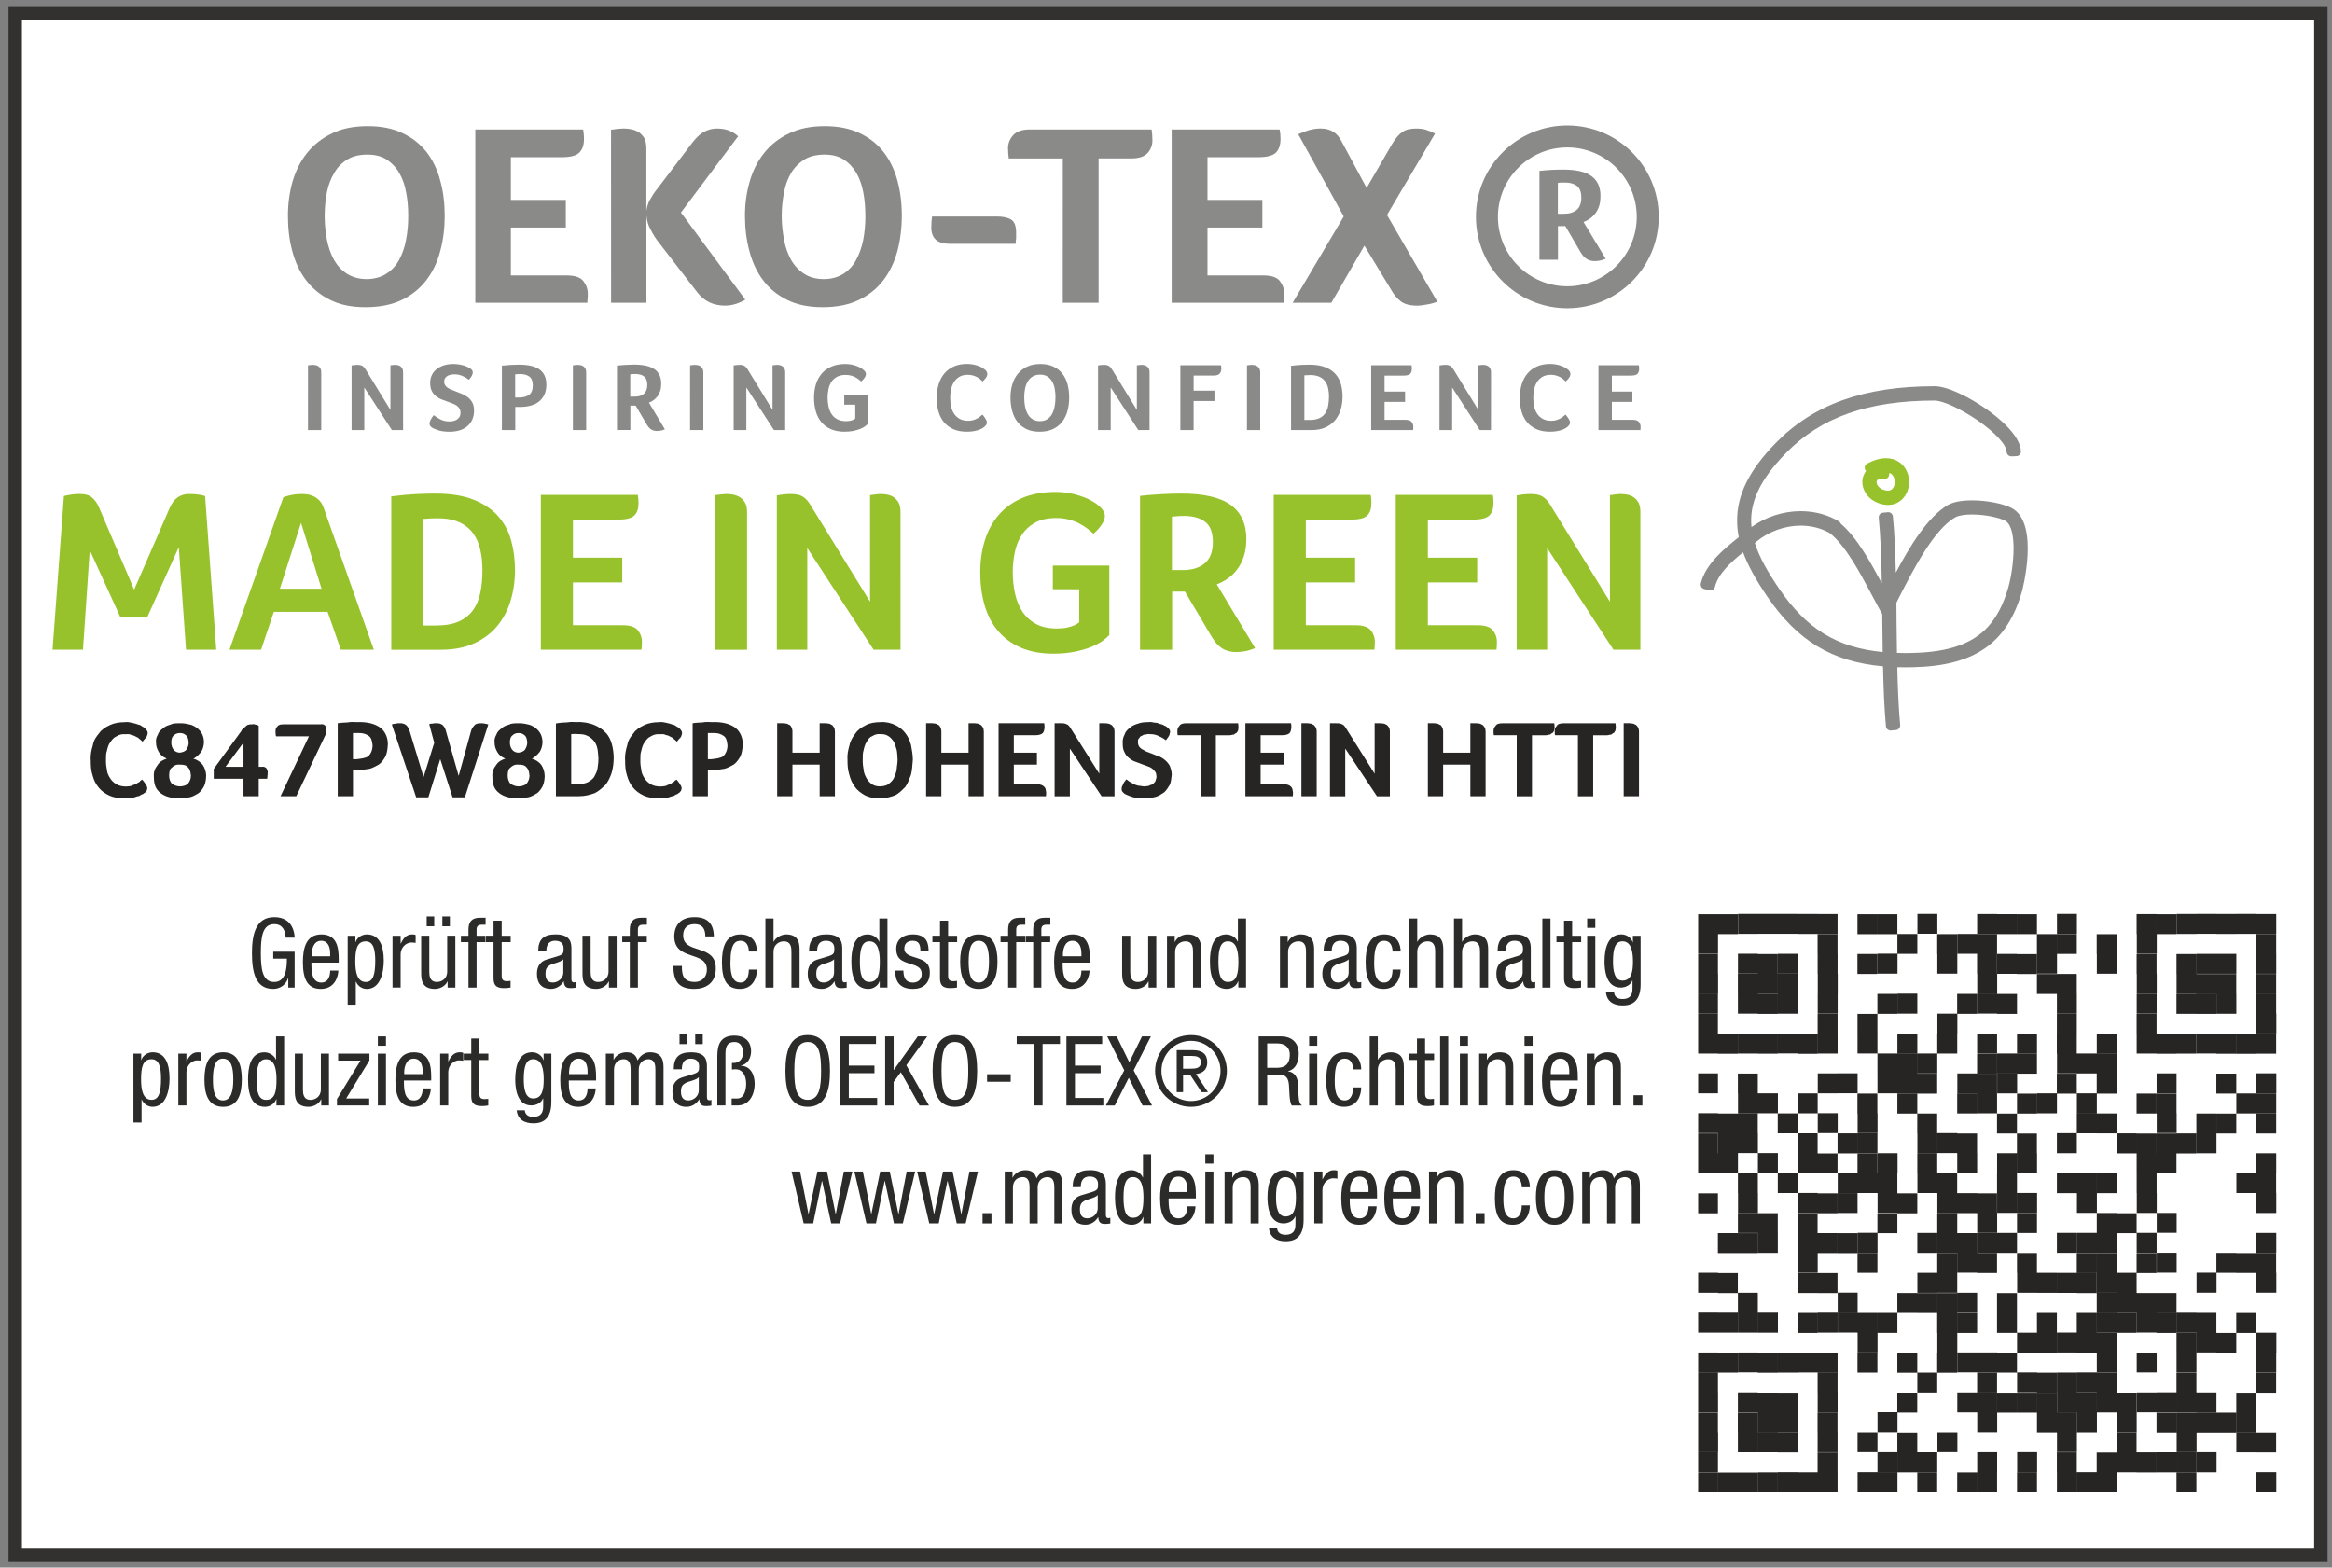 <?xml version="1.0" encoding="UTF-8"?>
<svg id="Ebene_1" data-name="Ebene 1" xmlns="http://www.w3.org/2000/svg" xmlns:xlink="http://www.w3.org/1999/xlink" viewBox="0 0 900 605">
  <rect x="0" y="0" width="900" height="605" fill="#808080" stroke="none"/>
  <defs>
    <style>
      .cls-1 {
        fill: #2b2b2a;
      }

      .cls-2 {
        fill: #fff;
      }

      .cls-3 {
        fill: #272523;
      }

      .cls-4 {
        clip-path: url(#clippath-2);
      }

      .cls-5 {
        clip-path: url(#clippath-1);
      }

      .cls-6 {
        stroke: #333130;
        stroke-width: 5.18px;
      }

      .cls-6, .cls-7, .cls-8 {
        fill: none;
      }

      .cls-9 {
        clip-path: url(#clippath);
      }

      .cls-10 {
        fill: #97c22c;
      }

      .cls-11 {
        fill: #8a8a89;
      }

      .cls-8 {
        stroke: #2b2b2a;
        stroke-miterlimit: 10;
        stroke-width: 1.97px;
      }
    </style>
    <clipPath id="clippath">
      <rect class="cls-7" x="5.87" y="4.96" width="889.82" height="595.32"/>
    </clipPath>
    <clipPath id="clippath-1">
      <rect class="cls-7" x="655.38" y="352.71" width="223.15" height="223.15"/>
    </clipPath>
    <clipPath id="clippath-2">
      <rect class="cls-7" x="3.29" y="2.37" width="895" height="600.5"/>
    </clipPath>
  </defs>
  <rect class="cls-2" x="5.88" y="4.96" width="889.82" height="595.32"/>
  <rect class="cls-2" x="5.87" y="4.96" width="889.82" height="595.32"/>
  <g class="cls-9">
    <rect class="cls-8" x="3.79" y="2.36" width="892.59" height="602.54"/>
    <path class="cls-1" d="M110.26,361.88c-.15-2.79-1.2-5.22-4.44-5.22-4.56,0-5.15,5.01-5.15,11.17s.59,11.17,5.15,11.17,4.89-5.46,4.89-9.01h-5.26v-2.69h8.26v13.86h-2.46v-3.63h-.08c-.71,2.28-2.84,4.15-5.75,4.15-6.95,0-8.18-6.69-8.18-13.86,0-6.73,1.23-13.86,8.6-13.86s7.84,6.54,7.88,7.92"/>
    <path class="cls-1" d="M120.19,371.51c0,3.07,0,7.71,3.84,7.71,2.99,0,3.4-3.14,3.4-4.64h3.14c0,2.13-1.28,7.1-6.73,7.1-4.89,0-6.94-3.4-6.94-10.27,0-5.01,.97-10.79,7.13-10.79s6.69,5.33,6.69,9.63v1.27m-3.29-2.46v-1.09c0-2.24-.71-4.89-3.47-4.89-3.29,0-3.66,4.04-3.66,5.23v.75h7.13Z"/>
    <path class="cls-1" d="M134.18,361.14h2.98v2.46h.07c.42-1.49,2.17-2.98,4.34-2.98,4.74,0,6.54,4.21,6.54,10.16,0,4.56-1.35,10.91-6.54,10.91-1.8,0-3.47-1.09-4.18-2.8h-.08v8.85h-3.13m6.98-8.74c2.91,0,3.66-3.06,3.66-8.22,0-4.41-.75-7.47-3.66-7.47-3.47,0-4.04,3.29-4.04,7.85,0,3.88,.68,7.84,4.04,7.84"/>
    <path class="cls-1" d="M151.49,361.14h3.13v2.98h.08c.9-1.9,2.1-3.5,4.33-3.5,.64,0,1.09,.07,1.38,.21v3.07c-.3-.04-.68-.15-1.68-.15-1.57,0-4.11,1.42-4.11,4.74v12.66h-3.13"/>
    <path class="cls-1" d="M175.74,381.16h-2.99v-2.36h-.07c-.83,1.84-2.92,2.88-4.86,2.88-5.27,0-5.27-4-5.27-6.35v-14.19h3.13v13.82c0,1.52,.12,4.03,2.95,4.03,1.68,0,3.96-1.12,3.96-4.03v-13.82h3.14m-11.06-7.44h2.92v3.77h-2.92v-3.77Zm6.05,0h2.91v3.77h-2.91v-3.77Z"/>
    <path class="cls-1" d="M180.8,363.6h-2.92v-2.45h2.92v-2.36c0-3.03,1.31-4.59,4.33-4.59h2.28v2.68h-1.46c-1.34,0-2.02,.53-2.02,1.91v2.36h3.44v2.45h-3.44v17.56h-3.13"/>
    <path class="cls-1" d="M190.48,355.31h3.14v5.83h3.47v2.46h-3.47v12.85c0,1.6,.41,2.24,2.05,2.24,.67,0,1.05-.08,1.38-.13v2.58c-.41,.08-1.23,.23-2.54,.23-3.25,0-4.04-1.35-4.04-3.96v-13.82h-2.91v-2.46h2.91"/>
    <path class="cls-1" d="M207.72,367.18c0-4.55,1.94-6.57,6.72-6.57,6.09,0,6.09,3.66,6.09,5.76v11.16c0,.82,0,1.61,.97,1.61,.41,0,.6-.08,.75-.19v2.24c-.23,.04-1.04,.18-1.83,.18-1.2,0-2.69,0-2.84-2.58h-.07c-1.01,1.79-2.95,2.88-4.82,2.88-3.73,0-5.46-2.24-5.46-5.83,0-2.8,1.2-4.74,3.77-5.52l4.23-1.27c2.28-.72,2.28-1.35,2.28-3.03,0-1.87-1.13-2.95-3.22-2.95-3.43,0-3.43,3.21-3.43,3.92v.18m6.54,3.07c-1.16,1.24-3.92,1.49-5.34,2.35-1.02,.64-1.53,1.42-1.53,3.17,0,2.01,.71,3.45,2.84,3.45s4.03-1.76,4.03-3.82v-5.15Z"/>
    <path class="cls-1" d="M237.99,381.16h-2.99v-2.35h-.08c-.83,1.83-2.91,2.87-4.86,2.87-5.26,0-5.26-3.99-5.26-6.35v-14.19h3.14v13.82c0,1.52,.11,4.03,2.95,4.03,1.68,0,3.96-1.12,3.96-4.03v-13.82h3.13"/>
    <path class="cls-1" d="M243.06,363.6h-2.92v-2.45h2.92v-2.36c0-3.03,1.31-4.59,4.33-4.59h2.28v2.68h-1.46c-1.34,0-2.02,.53-2.02,1.91v2.36h3.44v2.45h-3.44v17.56h-3.13"/>
    <path class="cls-1" d="M272.21,361.4c0-2.8-1.01-4.75-4.14-4.75-2.77,0-4.41,1.49-4.41,4.34,0,7.5,12.59,3.03,12.59,12.77,0,6.17-4.53,7.92-8.3,7.92-6.24,0-8.07-3.21-8.07-8.89h3.29c0,2.98,.18,6.19,5.01,6.19,2.61,0,4.63-1.86,4.63-4.7,0-7.55-12.59-3.18-12.59-12.96,0-2.47,1.05-7.36,7.81-7.36,5.08,0,7.39,2.54,7.47,7.44"/>
    <path class="cls-1" d="M289,367.23c0-1.94-.79-4.15-3.17-4.15-1.94,0-3.93,.97-3.93,8.29,0,2.61,.04,7.85,3.82,7.85,2.68,0,3.28-2.84,3.28-5.01h3.13c0,3.17-1.57,7.47-6.57,7.47s-6.94-3.4-6.94-10.27c0-5.01,.97-10.79,7.14-10.79,5.45,0,6.38,4.29,6.38,6.61"/>
    <path class="cls-1" d="M295.4,354.48h3.13v8.94h.08c.82-1.65,3.02-2.8,4.82-2.8,5.15,0,5.15,4,5.15,6.35v14.19h-3.14v-13.82c0-1.54-.11-4.04-2.95-4.04-1.68,0-3.96,1.13-3.96,4.04v13.82h-3.13"/>
    <path class="cls-1" d="M312.23,367.18c0-4.55,1.94-6.57,6.72-6.57,6.1,0,6.1,3.66,6.1,5.76v11.16c0,.82,0,1.61,.96,1.61,.41,0,.6-.08,.75-.19v2.24c-.23,.04-1.05,.18-1.83,.18-1.2,0-2.69,0-2.84-2.58h-.08c-1.01,1.79-2.94,2.88-4.82,2.88-3.73,0-5.46-2.24-5.46-5.83,0-2.8,1.2-4.74,3.77-5.52l4.23-1.27c2.27-.72,2.27-1.35,2.27-3.03,0-1.87-1.12-2.95-3.21-2.95-3.43,0-3.43,3.21-3.43,3.92v.18m6.54,3.07c-1.16,1.24-3.92,1.49-5.34,2.35-1.01,.64-1.53,1.42-1.53,3.17,0,2.01,.71,3.45,2.84,3.45s4.03-1.76,4.03-3.82v-5.15Z"/>
    <path class="cls-1" d="M342.5,381.15h-2.98v-2.45h-.08c-.41,1.49-2.17,2.98-4.33,2.98-4.74,0-6.54-4.22-6.54-10.53,0-4.18,.68-10.53,6.31-10.53,1.8,0,3.7,1.08,4.41,2.79h.08v-8.93h3.13m-6.98,24.5c3.47,0,4.03-3.29,4.03-7.84,0-3.89-.67-7.85-4.03-7.85-2.91,0-3.66,3.06-3.66,7.85s.75,7.84,3.66,7.84"/>
    <path class="cls-1" d="M355.22,367c0-2.53-.67-3.92-2.95-3.92-1.01,0-3.25,.26-3.25,3.06,0,2.35,2.46,2.8,4.93,3.63,2.43,.82,4.9,1.67,4.9,5.63,0,4.22-2.73,6.28-6.46,6.28-6.8,0-6.87-5.04-6.87-7.09h3.14c0,2.42,.67,4.64,3.73,4.64,1.01,0,3.33-.5,3.33-3.33s-2.46-3.25-4.9-4.08c-2.43-.82-4.93-1.53-4.93-5.68,0-3.74,2.92-5.53,6.39-5.53,5.82,0,6.05,4.03,6.09,6.38"/>
    <path class="cls-1" d="M362.78,355.31h3.13v5.83h3.48v2.46h-3.48v12.85c0,1.6,.42,2.24,2.05,2.24,.68,0,1.04-.08,1.38-.13v2.58c-.41,.08-1.24,.23-2.54,.23-3.24,0-4.03-1.35-4.03-3.96v-13.82h-2.92v-2.46h2.92"/>
    <path class="cls-1" d="M377.77,360.62c5.78,0,7.2,4.89,7.2,10.53s-1.46,10.54-7.2,10.54-7.21-4.89-7.21-10.54,1.46-10.53,7.21-10.53m3.92,10.53c0-4.34-.64-8.07-4-8.07-3.17,0-3.85,3.73-3.85,8.07s.64,8.07,3.85,8.07,4-3.73,4-8.07"/>
    <path class="cls-1" d="M389.07,363.6h-2.92v-2.45h2.92v-2.36c0-3.03,1.31-4.59,4.33-4.59h2.28v2.68h-1.46c-1.35,0-2.02,.53-2.02,1.91v2.36h3.44v2.45h-3.44v17.56h-3.13"/>
    <path class="cls-1" d="M398.75,363.6h-2.91v-2.45h2.91v-2.36c0-3.03,1.31-4.59,4.34-4.59h2.27v2.68h-1.45c-1.35,0-2.02,.53-2.02,1.91v2.36h3.43v2.45h-3.43v17.56h-3.14"/>
    <path class="cls-1" d="M410.11,371.51c0,3.07,0,7.71,3.84,7.71,2.99,0,3.4-3.14,3.4-4.64h3.14c0,2.13-1.28,7.1-6.73,7.1-4.89,0-6.94-3.4-6.94-10.27,0-5.01,.97-10.79,7.13-10.79s6.69,5.33,6.69,9.63v1.27m-3.29-2.46v-1.09c0-2.24-.71-4.89-3.47-4.89-3.29,0-3.66,4.04-3.66,5.23v.75h7.13Z"/>
    <path class="cls-1" d="M446.26,381.16h-2.98v-2.35h-.08c-.83,1.83-2.91,2.87-4.86,2.87-5.27,0-5.27-3.99-5.27-6.35v-14.19h3.14v13.82c0,1.52,.11,4.03,2.95,4.03,1.68,0,3.96-1.12,3.96-4.03v-13.82h3.13"/>
    <path class="cls-1" d="M450.39,361.14h2.98v2.36h.08c.82-1.84,2.91-2.88,4.86-2.88,5.26,0,5.26,3.99,5.26,6.35v14.19h-3.14v-13.82c0-1.53-.11-4.04-2.95-4.04-1.68,0-3.96,1.12-3.96,4.04v13.82h-3.13"/>
    <path class="cls-1" d="M480.89,381.15h-2.98v-2.45h-.08c-.42,1.49-2.16,2.98-4.34,2.98-4.74,0-6.53-4.22-6.53-10.53,0-4.18,.67-10.53,6.31-10.53,1.79,0,3.7,1.08,4.41,2.79h.07v-8.93h3.14m-6.98,24.5c3.47,0,4.03-3.29,4.03-7.84,0-3.89-.67-7.85-4.03-7.85-2.92,0-3.67,3.06-3.67,7.85s.75,7.84,3.67,7.84"/>
    <path class="cls-1" d="M493.98,361.14h2.99v2.36h.07c.83-1.84,2.92-2.88,4.86-2.88,5.27,0,5.27,3.99,5.27,6.35v14.19h-3.14v-13.82c0-1.53-.11-4.04-2.95-4.04-1.69,0-3.97,1.12-3.97,4.04v13.82h-3.13"/>
    <path class="cls-1" d="M510.82,367.18c0-4.55,1.94-6.57,6.72-6.57,6.09,0,6.09,3.66,6.09,5.76v11.16c0,.82,0,1.61,.97,1.61,.41,0,.61-.08,.75-.19v2.24c-.23,.04-1.05,.18-1.82,.18-1.21,0-2.69,0-2.85-2.58h-.07c-1.01,1.79-2.95,2.88-4.82,2.88-3.73,0-5.46-2.24-5.46-5.83,0-2.8,1.2-4.74,3.77-5.52l4.23-1.27c2.28-.72,2.28-1.35,2.28-3.03,0-1.87-1.13-2.95-3.22-2.95-3.43,0-3.43,3.21-3.43,3.92v.18m6.54,3.07c-1.16,1.24-3.92,1.49-5.34,2.35-1.01,.64-1.53,1.42-1.53,3.17,0,2.01,.71,3.45,2.83,3.45s4.04-1.76,4.04-3.82v-5.15Z"/>
    <path class="cls-1" d="M537.43,367.23c0-1.94-.79-4.15-3.17-4.15-1.94,0-3.92,.97-3.92,8.29,0,2.61,.03,7.85,3.81,7.85,2.68,0,3.28-2.84,3.28-5.01h3.13c0,3.17-1.57,7.47-6.57,7.47s-6.94-3.4-6.94-10.27c0-5.01,.97-10.79,7.13-10.79,5.46,0,6.38,4.29,6.38,6.61"/>
    <path class="cls-1" d="M543.83,354.48h3.13v8.94h.08c.82-1.65,3.03-2.8,4.82-2.8,5.16,0,5.16,4,5.16,6.35v14.19h-3.14v-13.82c0-1.54-.11-4.04-2.95-4.04-1.68,0-3.96,1.13-3.96,4.04v13.82h-3.13"/>
    <path class="cls-1" d="M561.14,354.48h3.13v8.94h.08c.82-1.65,3.03-2.8,4.82-2.8,5.16,0,5.16,4,5.16,6.35v14.19h-3.14v-13.82c0-1.54-.11-4.04-2.95-4.04-1.68,0-3.96,1.13-3.96,4.04v13.82h-3.13"/>
    <path class="cls-1" d="M577.97,367.18c0-4.55,1.95-6.57,6.73-6.57,6.09,0,6.09,3.66,6.09,5.76v11.16c0,.82,0,1.61,.97,1.61,.41,0,.61-.08,.75-.19v2.24c-.22,.04-1.04,.18-1.83,.18-1.2,0-2.69,0-2.84-2.58h-.07c-1.01,1.79-2.95,2.88-4.82,2.88-3.73,0-5.45-2.24-5.45-5.83,0-2.8,1.19-4.74,3.76-5.52l4.23-1.27c2.28-.72,2.28-1.35,2.28-3.03,0-1.87-1.12-2.95-3.22-2.95-3.43,0-3.43,3.21-3.43,3.92v.18m6.54,3.07c-1.16,1.24-3.92,1.49-5.35,2.35-1.01,.64-1.53,1.42-1.53,3.17,0,2.01,.72,3.45,2.83,3.45s4.04-1.76,4.04-3.82v-5.15Z"/>
    <rect class="cls-1" x="595.25" y="354.49" width="3.13" height="26.68"/>
    <path class="cls-1" d="M603.61,355.31h3.14v5.83h3.48v2.46h-3.48v12.85c0,1.6,.41,2.24,2.06,2.24,.68,0,1.05-.08,1.38-.13v2.58c-.42,.08-1.23,.23-2.53,.23-3.25,0-4.05-1.35-4.05-3.96v-13.82h-2.91v-2.46h2.91"/>
    <path class="cls-1" d="M612.55,354.49h3.14v3.59h-3.14v-3.59Zm0,6.65h3.14v20.02h-3.14v-20.02Z"/>
    <path class="cls-1" d="M633.18,379.89c0,5.97-2.77,8.15-6.8,8.15-1.23,0-6.05,0-6.58-5.01h3.14c.15,1.83,1.57,2.54,3.21,2.54,4.05,0,3.89-3.11,3.89-4.49v-2.61h-.08c-.68,1.69-2.53,2.68-4.52,2.68-5.83,0-6.2-7.36-6.2-10.01,0-5.41,1.46-10.53,6.53-10.53,2.16,0,3.92,1.49,4.34,3.06h.08v-2.53h2.98m-10.65,10c0,3.24,.49,7.32,3.62,7.32,3.41,0,4.08-3.22,4.08-7.32,0-3.89-.67-7.85-4.03-7.85-2.92,0-3.67,3.07-3.67,7.85"/>
    <path class="cls-1" d="M51.49,406.63h2.99v2.46h.07c.42-1.49,2.17-2.98,4.34-2.98,4.75,0,6.54,4.22,6.54,10.16,0,4.55-1.35,10.9-6.54,10.9-1.79,0-3.47-1.08-4.18-2.8h-.08v8.86h-3.13m6.98-8.75c2.91,0,3.66-3.06,3.66-8.21,0-4.42-.75-7.47-3.66-7.47-3.47,0-4.04,3.29-4.04,7.84,0,3.89,.68,7.84,4.04,7.84"/>
    <path class="cls-1" d="M68.81,406.63h3.13v2.98h.08c.9-1.89,2.09-3.5,4.33-3.5,.64,0,1.09,.07,1.39,.22v3.07c-.3-.04-.68-.16-1.68-.16-1.57,0-4.11,1.42-4.11,4.75v12.66h-3.13"/>
    <path class="cls-1" d="M86.11,406.11c5.79,0,7.21,4.89,7.21,10.53s-1.46,10.54-7.21,10.54-7.21-4.89-7.21-10.54,1.46-10.53,7.21-10.53m3.92,10.53c0-4.34-.64-8.07-4-8.07-3.17,0-3.85,3.73-3.85,8.07s.64,8.07,3.85,8.07,4-3.73,4-8.07"/>
    <path class="cls-1" d="M109.66,426.65h-2.98v-2.45h-.08c-.41,1.49-2.17,2.98-4.33,2.98-4.75,0-6.54-4.21-6.54-10.53,0-4.18,.68-10.53,6.31-10.53,1.8,0,3.7,1.09,4.41,2.79h.08v-8.92h3.13m-6.98,24.5c3.47,0,4.03-3.28,4.03-7.84,0-3.88-.67-7.84-4.03-7.84-2.91,0-3.66,3.05-3.66,7.84s.75,7.84,3.66,7.84"/>
    <path class="cls-1" d="M126.97,426.65h-2.99v-2.35h-.08c-.82,1.83-2.91,2.87-4.86,2.87-5.26,0-5.26-3.99-5.26-6.34v-14.19h3.14v13.82c0,1.53,.11,4.03,2.95,4.03,1.68,0,3.96-1.12,3.96-4.03v-13.82h3.13"/>
    <polyline class="cls-1" points="130.5 406.63 142.57 406.63 142.57 409.25 133.6 423.96 142.49 423.96 142.49 426.65 130.05 426.65 130.05 424.19 139.13 409.33 130.5 409.33"/>
    <path class="cls-1" d="M145.83,399.99h3.13v3.59h-3.13v-3.59Zm0,6.65h3.13v20.02h-3.13v-20.02Z"/>
    <path class="cls-1" d="M155.89,417.02c0,3.06,0,7.7,3.84,7.7,2.99,0,3.4-3.13,3.4-4.64h3.14c0,2.13-1.28,7.1-6.73,7.1-4.89,0-6.94-3.4-6.94-10.27,0-5.01,.97-10.79,7.13-10.79s6.69,5.33,6.69,9.63v1.27m-3.29-2.47v-1.09c0-2.24-.71-4.89-3.47-4.89-3.29,0-3.66,4.05-3.66,5.23v.75h7.13Z"/>
    <path class="cls-1" d="M169.87,406.63h3.13v2.98h.08c.89-1.89,2.1-3.5,4.33-3.5,.64,0,1.09,.07,1.38,.22v3.07c-.3-.04-.68-.16-1.68-.16-1.57,0-4.11,1.42-4.11,4.75v12.66h-3.13"/>
    <path class="cls-1" d="M181.87,400.81h3.14v5.83h3.47v2.46h-3.47v12.85c0,1.61,.41,2.24,2.05,2.24,.67,0,1.05-.08,1.38-.12v2.57c-.41,.08-1.23,.24-2.53,.24-3.25,0-4.04-1.36-4.04-3.97v-13.82h-2.91v-2.46h2.91"/>
    <path class="cls-1" d="M212.78,425.39c0,5.97-2.77,8.14-6.8,8.14-1.23,0-6.05,0-6.57-5h3.13c.15,1.83,1.57,2.53,3.21,2.53,4.04,0,3.89-3.11,3.89-4.48v-2.62h-.08c-.67,1.69-2.53,2.68-4.52,2.68-5.82,0-6.19-7.35-6.19-10.01,0-5.41,1.46-10.53,6.54-10.53,2.16,0,3.92,1.49,4.33,3.06h.08v-2.53h2.99m-10.65,10c0,3.25,.49,7.32,3.62,7.32,3.41,0,4.08-3.22,4.08-7.32,0-3.88-.67-7.84-4.04-7.84-2.91,0-3.66,3.06-3.66,7.84"/>
    <path class="cls-1" d="M219.52,417.02c0,3.06,0,7.7,3.84,7.7,2.99,0,3.4-3.13,3.4-4.64h3.14c0,2.13-1.28,7.1-6.73,7.1-4.89,0-6.94-3.4-6.94-10.27,0-5.01,.97-10.79,7.13-10.79s6.69,5.33,6.69,9.63v1.27m-3.29-2.47v-1.09c0-2.24-.71-4.89-3.47-4.89-3.29,0-3.66,4.05-3.66,5.23v.75h7.14Z"/>
    <path class="cls-1" d="M233.81,406.63h2.99v2.36h.07c.83-1.84,2.91-2.88,4.86-2.88,2.31,0,3.7,.89,4.34,3.17,.89-1.76,2.68-3.17,4.74-3.17,5.27,0,5.27,3.99,5.27,6.35v14.19h-3.14v-13.82c0-1.52-.11-4.03-2.69-4.03-1.45,0-3.73,.9-3.73,4.03v13.82h-3.14v-13.82c0-1.52-.11-4.03-2.68-4.03-1.47,0-3.74,.9-3.74,4.03v13.82h-3.14"/>
    <path class="cls-1" d="M260.02,412.69c0-4.56,1.95-6.57,6.72-6.57,6.09,0,6.09,3.66,6.09,5.75v11.17c0,.82,0,1.61,.97,1.61,.41,0,.6-.08,.75-.19v2.24c-.23,.03-1.04,.19-1.83,.19-1.2,0-2.69,0-2.84-2.58h-.08c-1.01,1.79-2.95,2.88-4.82,2.88-3.73,0-5.46-2.24-5.46-5.83,0-2.8,1.2-4.74,3.77-5.53l4.23-1.28c2.28-.7,2.28-1.34,2.28-3.02,0-1.86-1.12-2.95-3.21-2.95-3.43,0-3.43,3.21-3.43,3.93v.18m-.91-13.49h2.92v3.77h-2.92v-3.77Zm7.44,16.56c-1.16,1.23-3.92,1.49-5.34,2.35-1.02,.63-1.54,1.41-1.54,3.17,0,2.01,.71,3.43,2.84,3.43s4.03-1.75,4.03-3.81v-5.15Zm-1.38-16.56h2.91v3.77h-2.91v-3.77Z"/>
    <path class="cls-1" d="M276.84,407.57c0-4.64,1.39-7.89,6.61-7.89,3.55,0,6.42,1.87,6.42,6.09,0,2.39-1.27,5.01-3.96,5.49v.08c3.55,0,5.35,3.21,5.35,6.94,0,4-1.94,8.37-6.69,8.37h-2.2v-2.69h2.16c2.8,0,3.44-3.54,3.44-5.68,0-3.36-1.54-5.6-4-5.6-.42,0-1.13,.04-1.49,.12v-2.58h.75c1.9,0,3.51-1.34,3.51-3.92,0-1.86-.64-4.14-3.29-4.14-3.25,0-3.47,2.46-3.47,4.9v19.6h-3.14"/>
    <path class="cls-1" d="M320.32,413.32c0,6.72-1.24,13.86-8.59,13.86s-8.6-7.13-8.6-13.86,1.24-13.86,8.6-13.86,8.59,7.14,8.59,13.86m-13.75,0c0,6.17,.6,11.16,5.16,11.16s5.15-5,5.15-11.16-.61-11.17-5.15-11.17-5.16,5.01-5.16,11.17"/>
    <polyline class="cls-1" points="324.3 399.99 338.08 399.99 338.08 402.9 327.58 402.9 327.58 411.26 337.48 411.26 337.48 414.19 327.58 414.19 327.58 423.75 338.53 423.75 338.53 426.66 324.3 426.66"/>
    <polyline class="cls-1" points="341.61 399.99 344.89 399.99 344.89 412.91 344.97 412.91 354.2 399.99 357.86 399.99 349.79 411.12 358.53 426.66 354.87 426.66 347.66 413.81 344.89 417.58 344.89 426.66 341.61 426.66"/>
    <path class="cls-1" d="M377.12,413.32c0,6.72-1.24,13.86-8.59,13.86s-8.6-7.13-8.6-13.86,1.24-13.86,8.6-13.86,8.59,7.14,8.59,13.86m-13.75,0c0,6.17,.6,11.16,5.16,11.16s5.16-5,5.16-11.16-.6-11.17-5.16-11.17-5.16,5.01-5.16,11.17"/>
    <rect class="cls-1" x="380.95" y="414.59" width="9.12" height="2.91"/>
    <polyline class="cls-1" points="402.37 426.65 399.07 426.65 399.07 402.9 392.39 402.9 392.39 399.98 409.09 399.98 409.09 402.9 402.37 402.9"/>
    <polyline class="cls-1" points="411.57 399.99 425.36 399.99 425.36 402.9 414.86 402.9 414.86 411.26 424.76 411.26 424.76 414.19 414.86 414.19 414.86 423.75 425.81 423.75 425.81 426.66 411.57 426.66"/>
    <polyline class="cls-1" points="427.31 399.99 430.97 399.99 435.83 409.96 440.73 399.99 444.17 399.99 437.52 413.09 444.61 426.66 440.95 426.66 435.65 415.97 430.23 426.66 426.79 426.66 433.89 413.09"/>
    <path class="cls-1" d="M459.64,399.47c7.66,0,13.86,6.2,13.86,13.85s-6.2,13.86-13.86,13.86-13.85-6.2-13.85-13.86,6.19-13.85,13.85-13.85m11.4,13.85c0-6.42-5.09-11.62-11.4-11.62s-11.4,5.19-11.4,11.62,5.09,11.62,11.4,11.62,11.4-5.19,11.4-11.62m-16.92-8.03h6.27c3.6,0,5.54,1.53,5.54,4.74,0,2.88-1.91,4.23-4.38,4.49l4.64,6.98h-2.47l-4.48-6.79h-2.65v6.79h-2.46v-16.21Zm5.12,7.17c2.24,0,4.22-.11,4.22-2.53,0-2.14-1.79-2.4-3.51-2.4h-3.36v4.94h2.65Z"/>
    <path class="cls-1" d="M485.76,399.99h8.63c4.18,0,6.84,2.46,6.84,6.69,0,2.92-1.01,5.97-4.11,6.73v.07c2.31,.26,3.62,2.16,3.78,4.45l.22,4.55c.15,2.95,.64,3.71,1.42,4.19h-3.97c-.55-.56-.82-2.54-.89-3.85l-.23-4.15c-.26-3.66-2.28-3.88-3.96-3.88h-4.44v11.88h-3.29m3.29-14.56h3.24c1.94,0,5.49,0,5.49-5.15,0-2.62-1.75-4.26-4.81-4.26h-3.92v9.41Z"/>
    <path class="cls-1" d="M505.24,399.99h3.13v3.59h-3.13v-3.59Zm0,6.65h3.13v20.02h-3.13v-20.02Z"/>
    <path class="cls-1" d="M522.21,412.72c0-1.94-.79-4.15-3.17-4.15-1.94,0-3.92,.98-3.92,8.3,0,2.61,.03,7.84,3.81,7.84,2.68,0,3.28-2.84,3.28-5.01h3.13c0,3.18-1.57,7.47-6.57,7.47s-6.94-3.4-6.94-10.27c0-5,.97-10.79,7.13-10.79,5.46,0,6.38,4.29,6.38,6.61"/>
    <path class="cls-1" d="M528.61,399.99h3.13v8.93h.08c.82-1.64,3.03-2.8,4.82-2.8,5.16,0,5.16,4,5.16,6.35v14.19h-3.14v-13.82c0-1.53-.11-4.03-2.95-4.03-1.68,0-3.96,1.12-3.96,4.03v13.82h-3.13"/>
    <path class="cls-1" d="M546.86,400.81h3.13v5.83h3.48v2.46h-3.48v12.85c0,1.61,.41,2.24,2.04,2.24,.68,0,1.05-.08,1.39-.12v2.57c-.41,.08-1.23,.24-2.53,.24-3.24,0-4.03-1.36-4.03-3.97v-13.82h-2.92v-2.46h2.92"/>
    <rect class="cls-1" x="555.79" y="399.99" width="3.13" height="26.67"/>
    <path class="cls-1" d="M563.42,399.99h3.13v3.59h-3.13v-3.59Zm0,6.65h3.13v20.02h-3.13v-20.02Z"/>
    <path class="cls-1" d="M570.86,406.63h2.98v2.36h.08c.81-1.84,2.91-2.88,4.86-2.88,5.26,0,5.26,3.99,5.26,6.35v14.19h-3.14v-13.82c0-1.52-.1-4.03-2.95-4.03-1.68,0-3.95,1.12-3.95,4.03v13.82h-3.13"/>
    <path class="cls-1" d="M588.36,399.99h3.13v3.59h-3.13v-3.59Zm0,6.65h3.13v20.02h-3.13v-20.02Z"/>
    <path class="cls-1" d="M598.41,417.02c0,3.06,0,7.7,3.84,7.7,2.98,0,3.4-3.13,3.4-4.64h3.13c0,2.13-1.27,7.1-6.72,7.1-4.9,0-6.95-3.4-6.95-10.27,0-5.01,.97-10.79,7.13-10.79s6.69,5.33,6.69,9.63v1.27m-3.29-2.47v-1.09c0-2.24-.71-4.89-3.47-4.89-3.29,0-3.66,4.05-3.66,5.23v.75h7.13Z"/>
    <path class="cls-1" d="M612.39,406.63h2.99v2.36h.07c.82-1.84,2.91-2.88,4.86-2.88,5.26,0,5.26,3.99,5.26,6.35v14.19h-3.14v-13.82c0-1.52-.1-4.03-2.95-4.03-1.68,0-3.96,1.12-3.96,4.03v13.82h-3.13"/>
    <rect class="cls-1" x="630.42" y="422.7" width="3.44" height="3.96"/>
    <polyline class="cls-1" points="305.5 452.14 308.78 452.14 312 468.5 312.07 468.5 315.47 452.14 319.17 452.14 322.49 468.5 322.57 468.5 325.67 452.14 328.96 452.14 324.21 472.16 320.78 472.16 317.27 455.8 317.19 455.8 313.83 472.16 310.16 472.16"/>
    <polyline class="cls-1" points="329.73 452.14 333.01 452.14 336.23 468.5 336.3 468.5 339.7 452.14 343.4 452.14 346.73 468.5 346.8 468.5 349.91 452.14 353.19 452.14 348.44 472.16 345.01 472.16 341.5 455.8 341.42 455.8 338.06 472.16 334.4 472.16"/>
    <polyline class="cls-1" points="353.96 452.14 357.24 452.14 360.46 468.5 360.54 468.5 363.93 452.14 367.64 452.14 370.96 468.5 371.04 468.5 374.14 452.14 377.42 452.14 372.67 472.16 369.24 472.16 365.73 455.8 365.65 455.8 362.29 472.16 358.63 472.16"/>
    <rect class="cls-1" x="379.2" y="468.2" width="3.44" height="3.97"/>
    <path class="cls-1" d="M387.77,452.14h2.99v2.35h.07c.83-1.83,2.91-2.87,4.86-2.87,2.32,0,3.7,.9,4.34,3.17,.89-1.76,2.68-3.17,4.74-3.17,5.27,0,5.27,3.99,5.27,6.35v14.2h-3.14v-13.82c0-1.53-.11-4.05-2.69-4.05-1.45,0-3.73,.91-3.73,4.05v13.82h-3.14v-13.82c0-1.53-.11-4.05-2.68-4.05-1.47,0-3.74,.91-3.74,4.05v13.82h-3.14"/>
    <path class="cls-1" d="M413.98,458.18c0-4.56,1.95-6.57,6.72-6.57,6.09,0,6.09,3.66,6.09,5.75v11.17c0,.82,0,1.61,.97,1.61,.41,0,.6-.07,.75-.19v2.24c-.23,.04-1.05,.18-1.83,.18-1.2,0-2.69,0-2.84-2.57h-.07c-1.01,1.78-2.95,2.87-4.82,2.87-3.73,0-5.46-2.25-5.46-5.82,0-2.81,1.2-4.76,3.77-5.54l4.23-1.27c2.28-.72,2.28-1.35,2.28-3.02,0-1.88-1.12-2.95-3.22-2.95-3.43,0-3.43,3.21-3.43,3.92v.18m6.53,3.06c-1.16,1.24-3.92,1.5-5.34,2.36-1.02,.65-1.53,1.42-1.53,3.18,0,2.01,.71,3.44,2.84,3.44s4.03-1.76,4.03-3.82v-5.16Z"/>
    <path class="cls-1" d="M444.25,472.16h-2.98v-2.46h-.08c-.41,1.49-2.17,2.99-4.33,2.99-4.75,0-6.54-4.23-6.54-10.54,0-4.18,.68-10.53,6.31-10.53,1.79,0,3.7,1.09,4.41,2.8h.08v-8.93h3.13m-6.98,24.5c3.47,0,4.03-3.29,4.03-7.85,0-3.88-.67-7.85-4.03-7.85-2.91,0-3.66,3.07-3.66,7.85s.75,7.85,3.66,7.85"/>
    <path class="cls-1" d="M451,462.52c0,3.06,0,7.7,3.84,7.7,2.99,0,3.4-3.14,3.4-4.64h3.14c0,2.13-1.28,7.1-6.73,7.1-4.89,0-6.94-3.39-6.94-10.27,0-5.01,.97-10.79,7.13-10.79s6.68,5.34,6.68,9.63v1.28m-3.28-2.46v-1.09c0-2.24-.71-4.89-3.47-4.89-3.29,0-3.66,4.03-3.66,5.22v.75h7.13Z"/>
    <path class="cls-1" d="M465.17,445.49h3.13v3.58h-3.13v-3.58Zm0,6.65h3.13v20.03h-3.13v-20.03Z"/>
    <path class="cls-1" d="M472.61,452.14h2.98v2.35h.08c.81-1.83,2.91-2.87,4.86-2.87,5.26,0,5.26,3.99,5.26,6.35v14.2h-3.14v-13.82c0-1.53-.1-4.05-2.95-4.05-1.68,0-3.95,1.12-3.95,4.05v13.82h-3.13"/>
    <path class="cls-1" d="M503.1,470.89c0,5.98-2.76,8.16-6.8,8.16-1.23,0-6.05,0-6.57-5.02h3.14c.14,1.83,1.57,2.54,3.21,2.54,4.04,0,3.88-3.1,3.88-4.48v-2.61h-.08c-.66,1.68-2.53,2.68-4.52,2.68-5.83,0-6.2-7.36-6.2-10.01,0-5.41,1.46-10.53,6.54-10.53,2.17,0,3.92,1.5,4.34,3.07h.08v-2.54h2.98m-10.64,10.01c0,3.25,.49,7.33,3.62,7.33,3.41,0,4.07-3.22,4.07-7.33,0-3.88-.66-7.85-4.03-7.85-2.91,0-3.66,3.07-3.66,7.85"/>
    <path class="cls-1" d="M507.24,452.14h3.13v2.99h.07c.9-1.91,2.1-3.51,4.33-3.51,.64,0,1.09,.06,1.38,.22v3.06c-.29-.03-.67-.15-1.68-.15-1.57,0-4.11,1.42-4.11,4.74v12.67h-3.13"/>
    <path class="cls-1" d="M520.91,462.52c0,3.06,0,7.7,3.85,7.7,2.98,0,3.4-3.14,3.4-4.64h3.13c0,2.13-1.28,7.1-6.72,7.1-4.9,0-6.94-3.39-6.94-10.27,0-5.01,.97-10.79,7.13-10.79s6.69,5.34,6.69,9.63v1.28m-3.29-2.46v-1.09c0-2.24-.71-4.89-3.47-4.89-3.29,0-3.66,4.03-3.66,5.22v.75h7.13Z"/>
    <path class="cls-1" d="M537.51,462.52c0,3.06,0,7.7,3.85,7.7,2.99,0,3.4-3.14,3.4-4.64h3.14c0,2.13-1.28,7.1-6.73,7.1-4.89,0-6.94-3.39-6.94-10.27,0-5.01,.97-10.79,7.14-10.79s6.69,5.34,6.69,9.63v1.28m-3.29-2.46v-1.09c0-2.24-.71-4.89-3.47-4.89-3.28,0-3.66,4.03-3.66,5.22v.75h7.13Z"/>
    <path class="cls-1" d="M551.5,452.14h2.98v2.35h.08c.82-1.83,2.92-2.87,4.86-2.87,5.27,0,5.27,3.99,5.27,6.35v14.2h-3.14v-13.82c0-1.53-.11-4.05-2.95-4.05-1.68,0-3.96,1.12-3.96,4.05v13.82h-3.13"/>
    <rect class="cls-1" x="569.52" y="468.2" width="3.44" height="3.97"/>
    <path class="cls-1" d="M587.31,458.23c0-1.95-.79-4.14-3.17-4.14-1.95,0-3.93,.97-3.93,8.28,0,2.61,.04,7.85,3.81,7.85,2.68,0,3.28-2.83,3.28-5h3.13c0,3.16-1.57,7.47-6.56,7.47s-6.94-3.4-6.94-10.28c0-5,.97-10.79,7.13-10.79,5.45,0,6.38,4.3,6.38,6.61"/>
    <path class="cls-1" d="M599.96,451.62c5.78,0,7.2,4.9,7.2,10.53s-1.46,10.54-7.2,10.54-7.21-4.9-7.21-10.54,1.46-10.53,7.21-10.53m3.92,10.53c0-4.33-.64-8.06-4-8.06-3.17,0-3.85,3.73-3.85,8.06s.64,8.07,3.85,8.07,4-3.73,4-8.07"/>
    <path class="cls-1" d="M610.62,452.14h2.98v2.35h.08c.82-1.83,2.91-2.87,4.86-2.87,2.32,0,3.7,.9,4.34,3.17,.89-1.76,2.68-3.17,4.73-3.17,5.28,0,5.28,3.99,5.28,6.35v14.2h-3.13v-13.82c0-1.53-.12-4.05-2.69-4.05-1.46,0-3.74,.91-3.74,4.05v13.82h-3.13v-13.82c0-1.53-.12-4.05-2.69-4.05-1.46,0-3.74,.91-3.74,4.05v13.82h-3.13"/>
    <path class="cls-10" d="M30.95,190.65c1.97,0,3.5,.46,4.58,1.38,1.07,.92,1.94,2.13,2.6,3.61l13.64,31.93,13.73-31.57c.84-1.9,1.88-3.27,3.14-4.1,1.26-.84,2.69-1.25,4.31-1.25,1.26,0,2.45,.07,3.59,.22,1.14,.15,2,.35,2.61,.58l4.31,59.31h-11.67l-2.79-39.6-12.2,27.11h-10.32l-11.84-25.96-2.61,38.44h-11.75l4.39-59.31c.6-.18,1.48-.36,2.65-.54,1.16-.18,2.37-.27,3.63-.27"/>
    <path class="cls-10" d="M131.54,250.76l-5.11-14.63h-20.74l-4.93,14.63h-12.21l20.82-58.86c.72-.3,1.72-.58,3.01-.85,1.29-.27,2.67-.4,4.16-.4,.67,0,1.4,.06,2.21,.17,.8,.13,1.6,.38,2.38,.76,.78,.39,1.51,.94,2.2,1.65,.69,.71,1.24,1.69,1.66,2.94l19.29,54.58m-28.09-48.97l-8.17,25.42h16.07l-7.9-25.42Z"/>
    <path class="cls-10" d="M198.76,219.91c0,4.22-.58,8.2-1.71,11.95-1.13,3.74-2.87,7.02-5.2,9.81-2.33,2.8-5.31,5.01-8.93,6.65-3.62,1.64-7.88,2.45-12.79,2.45h-19.12v-59.21c3.84-.48,7.11-.78,9.84-.9,2.71-.12,5.07-.18,7.03-.18,5.99,0,10.95,.8,14.9,2.37,3.95,1.58,7.1,3.7,9.47,6.37,2.35,2.67,4.03,5.79,5.02,9.37,.98,3.56,1.48,7.34,1.48,11.33m-12.56,.17c0-2.79-.27-5.41-.81-7.85-.53-2.44-1.46-4.57-2.78-6.38-1.32-1.82-3.09-3.24-5.33-4.28-2.25-1.04-5.07-1.56-8.48-1.56-1.74,0-3.54,.09-5.39,.27v41.12h4.93c3.54,0,6.45-.52,8.76-1.56,2.3-1.05,4.12-2.5,5.47-4.37,1.35-1.88,2.29-4.12,2.82-6.74,.54-2.61,.81-5.5,.81-8.65"/>
    <path class="cls-10" d="M240.31,241.31c2.87,0,4.83,.66,5.88,1.96,1.05,1.31,1.57,2.76,1.57,4.37,0,.65-.01,1.2-.05,1.65-.02,.44-.07,.94-.13,1.47h-38.85v-59.76h37.42c.12,.65,.2,1.21,.23,1.64,.03,.45,.04,1,.04,1.65,0,2.08-.54,3.64-1.62,4.68-1.07,1.04-3.08,1.56-6.01,1.56h-17.67v14.71h19.03v9.55h-19.03v16.5"/>
    <path class="cls-10" d="M276.02,191.09c.83-.12,1.66-.22,2.46-.31,.81-.09,1.43-.13,1.84-.13,.9,0,1.81,.1,2.74,.27,.93,.18,1.78,.52,2.56,1.02,.77,.51,1.42,1.21,1.93,2.1,.5,.89,.77,2.08,.77,3.57v53.16h-12.3"/>
    <path class="cls-10" d="M347.55,250.76h-10.41l-25.58-39.24v39.24h-11.75v-59.58c.59-.12,1.4-.24,2.42-.36,1.02-.11,2.03-.17,3.05-.17,1.91,0,3.41,.32,4.49,.98,1.07,.65,2.03,1.67,2.86,3.04l23.15,37.55v-41.13c.84-.12,1.62-.22,2.34-.3,.72-.1,1.29-.14,1.71-.14,.89,0,1.8,.09,2.68,.26,.9,.18,1.72,.52,2.47,1.03,.75,.51,1.36,1.2,1.84,2.09,.47,.9,.72,2.08,.72,3.57"/>
    <path class="cls-10" d="M406.32,227.39v-9.1h21.8v26.76c-.54,.65-1.38,1.4-2.51,2.23-1.14,.84-2.61,1.62-4.39,2.37-1.8,.74-3.92,1.36-6.38,1.86-2.46,.51-5.23,.77-8.35,.77-4.85,0-9.04-.79-12.61-2.36-3.56-1.57-6.48-3.75-8.79-6.51-2.31-2.76-4.01-6.07-5.12-9.9-1.1-3.83-1.66-8.01-1.66-12.53s.59-8.57,1.75-12.35c1.17-3.78,2.95-7.06,5.34-9.86,2.39-2.79,5.42-4.98,9.07-6.56,3.65-1.57,7.95-2.36,12.92-2.36,2.39,0,4.74,.29,7.04,.84,2.3,.58,4.34,1.3,6.1,2.19,1.77,.9,3.18,1.89,4.26,2.99,1.08,1.1,1.62,2.21,1.62,3.34,0,1.02-.44,2.14-1.31,3.39-.87,1.25-1.9,2.38-3.09,3.39-.72-.65-1.54-1.34-2.47-2.05-.93-.72-1.97-1.37-3.14-1.96-1.17-.6-2.49-1.09-3.95-1.47-1.46-.39-3.09-.58-4.89-.58-3.24,0-5.93,.6-8.08,1.79-2.16,1.19-3.86,2.75-5.12,4.69-1.26,1.93-2.16,4.14-2.69,6.64-.54,2.5-.81,5.09-.81,7.76,0,2.85,.29,5.59,.86,8.2,.57,2.61,1.49,4.92,2.78,6.91,1.29,1.99,3.02,3.6,5.2,4.82,2.18,1.22,4.9,1.83,8.12,1.83,1.56,0,2.88-.12,3.94-.35,1.08-.24,1.98-.51,2.69-.8,.78-.36,1.47-.77,2.06-1.25v-12.75"/>
    <path class="cls-10" d="M480.99,208.13c0,2.49-.32,4.7-.95,6.6-.62,1.9-1.47,3.57-2.55,5-1.07,1.43-2.3,2.61-3.68,3.57-1.37,.95-2.78,1.69-4.22,2.23l14.81,24.62c-1.13,.48-2.33,.85-3.59,1.12-1.25,.27-2.45,.4-3.58,.4-2.21,0-4.07-.48-5.57-1.43-1.49-.95-2.87-2.5-4.12-4.64l-10.23-17.29h-4.94v22.47h-12.38v-59.4c2.69-.3,5.45-.52,8.25-.67,2.82-.15,5.36-.23,7.64-.23,8.68,0,15.03,1.46,19.07,4.38,4.04,2.91,6.07,7.35,6.07,13.29m-12.93,1.16c0-3.75-.98-6.38-2.96-7.89-1.98-1.52-4.67-2.29-8.08-2.29-1.08,0-2.01,.03-2.79,.1-.77,.07-1.43,.12-1.97,.18v20.6h4.21c3.59,0,6.42-.87,8.48-2.64,2.07-1.75,3.1-4.44,3.1-8.07"/>
    <path class="cls-10" d="M523.16,241.31c2.87,0,4.83,.66,5.88,1.96,1.05,1.31,1.57,2.76,1.57,4.37,0,.65-.02,1.2-.05,1.65-.02,.44-.06,.94-.13,1.47h-38.86v-59.76h37.42c.13,.65,.2,1.21,.23,1.64,.02,.45,.04,1,.04,1.65,0,2.08-.54,3.64-1.61,4.68-1.07,1.04-3.08,1.56-6.01,1.56h-17.68v14.71h19.03v9.55h-19.03v16.5"/>
    <path class="cls-10" d="M570.27,241.31c2.87,0,4.83,.66,5.88,1.96,1.04,1.31,1.57,2.76,1.57,4.37,0,.65-.02,1.2-.05,1.65-.02,.44-.06,.94-.13,1.47h-38.86v-59.76h37.43c.13,.65,.2,1.21,.23,1.64,.02,.45,.03,1,.03,1.65,0,2.08-.53,3.64-1.61,4.68-1.07,1.04-3.08,1.56-6.01,1.56h-17.68v14.71h19.03v9.55h-19.03v16.5"/>
    <path class="cls-10" d="M633.09,250.76h-10.41l-25.58-39.24v39.24h-11.75v-59.58c.59-.12,1.39-.24,2.42-.36,1.02-.11,2.03-.17,3.05-.17,1.91,0,3.4,.32,4.48,.98,1.08,.65,2.04,1.67,2.88,3.04l23.16,37.55v-41.13c.83-.12,1.61-.22,2.33-.3,.72-.1,1.28-.14,1.71-.14,.89,0,1.79,.09,2.68,.26,.9,.18,1.72,.52,2.47,1.03,.75,.51,1.36,1.2,1.84,2.09,.49,.9,.72,2.08,.72,3.57"/>
    <path class="cls-11" d="M776.5,196.15c-3.25-1.77-9.73-3.04-15.45-3.04-2.77,0-6.62,.3-9.23,1.77-7.84,4.53-14.82,16.04-20.16,26.13-.19-8.07-.5-15.51-1.14-21.7-.04-.49-.28-.93-.66-1.23-.35-.3-.82-.44-1.29-.39l-1.93,.2c-.97,.09-1.67,.98-1.57,1.95,.7,7.01,1.01,15.76,1.18,25.27-4.5-8.41-9.52-17.56-15.81-22.99-.14-.32-.37-.61-.68-.84-4.27-2.61-9.4-4-14.82-4-6.75,0-13.55,2.23-18.98,6.15-.9-9.02,2.85-17.89,13.3-28.57,13.45-13.83,31.68-20.26,57.4-20.26,3.13,0,10.06,3.19,16.45,7.56,6.8,4.66,11.26,9.49,11.32,12.24,.05,1,.88,1.73,1.84,1.73l1.96-.07c.46-.02,.94-.23,1.25-.56,.3-.36,.49-.82,.47-1.29-.21-6.47-9.54-13.68-13.52-16.44-6.22-4.35-14.73-8.71-19.77-8.71-27.28,0-46.8,6.99-61.38,21.94-10.27,10.54-15,20.15-14.86,30.18,0,2.04,.21,4.05,.64,6.13-5.75,4.59-12.79,10.31-14.66,17.88-.09,.44-.02,.94,.22,1.34,.24,.4,.63,.67,1.11,.8l1.95,.5c.15,.05,.31,.05,.45,.05,.78,0,1.5-.54,1.72-1.34,1.25-5.1,6.05-9.47,10.87-13.37,1.88,5.08,4.91,10.59,9.32,17.05,11.57,17,24.91,25.17,44.68,26.95,.18,8.21,.49,16.15,1.13,23.13,.02,.47,.24,.92,.61,1.2,.34,.27,.73,.46,1.13,.46,.07,0,.1,0,.17-.02l1.93-.17c.99-.09,1.72-.97,1.65-1.95-.61-6.7-.93-14.38-1.11-22.31,1.11,0,2.19,.04,3.28,.04,.94,0,1.88,0,2.82-.04,23.69-.51,36.26-9.24,41.98-29.12,.1-.25,7.01-26.26-3.79-32.22m-70.35,9.57c6.12,4.86,11.51,15.02,15.89,23.24,1.28,2.41,2.43,4.57,3.51,6.55l.85,1.44c0,.56,.02,1.12,.02,1.67v.09c.05,4.29,.08,8.61,.16,12.93-17.8-1.72-29.46-9.04-40.01-24.5-4.34-6.38-7.61-12.11-9.34-17.62,.21-.16,.4-.33,.58-.47,4.71-3.91,10.93-6.2,17.13-6.2,4.09,0,7.94,1.01,11.21,2.86m25.77,32.92v-.15c0-1.96-.03-3.93-.05-5.85,.19-.36,.35-.75,.56-1.15l.43-.85c5.32-10.4,13.33-26.18,21.71-30.97,1.25-.72,3.54-1.11,6.43-1.11,5.27,0,10.65,1.24,12.86,2.41,4.87,2.69,3.35,18.27,1.16,25.86-1.82,6.3-4.34,11.18-7.66,14.89-6.01,6.7-15.28,9.95-29.13,10.27-.94,.02-1.87,.06-2.76,.06-1.12,0-2.29-.06-3.38-.08-.05-4.42-.11-8.9-.18-13.33"/>
    <path class="cls-10" d="M725.13,194.25c1.2,.42,2.37,.63,3.48,.63,2.76,0,5.09-1.27,6.62-3.54,2.35-3.57,2-8.61-.83-11.74-.92-1.04-3.02-2.76-6.55-2.76-2.21,0-4.65,.68-7.24,2.07-.43,.21-.74,.59-.88,1.05-.14,.44-.12,.92,.14,1.35l.26,.55c-.56,.73-.97,1.58-1.2,2.51-.86,3.51,1.2,8.15,6.2,9.87m5.49-5.95c-.48,.73-1.12,1.07-2.03,1.07-.49,0-1.06-.11-1.7-.32-2.14-.75-2.84-2.45-2.61-3.35,.17-.61,.79-.9,1.87-.9,.25,0,.56,0,.89,.07,.46,.05,.94-.07,1.31-.33,.39-.3,.64-.71,.71-1.17l.11-.85c.46,.17,.84,.39,1.14,.77,1.13,1.23,1.27,3.58,.31,5.01"/>
    <path class="cls-11" d="M171.63,83.23c0,4.77-.54,9.33-1.73,13.66-1.06,4.24-2.9,8.02-5.35,11.22-2.47,3.26-5.66,5.79-9.46,7.65-3.89,1.86-8.53,2.8-14.03,2.8s-9.92-.94-13.74-2.86c-3.83-1.91-6.86-4.46-9.29-7.68-2.42-3.22-4.15-6.98-5.26-11.23-1.13-4.26-1.64-8.72-1.64-13.47s.61-9.09,1.77-13.26c1.25-4.2,3.08-7.86,5.62-11.05,2.56-3.17,5.72-5.67,9.59-7.52,3.85-1.9,8.42-2.81,13.79-2.81s9.74,.91,13.48,2.72c3.81,1.79,6.83,4.23,9.28,7.31,2.36,3.12,4.17,6.76,5.23,10.96,1.18,4.17,1.73,8.71,1.73,13.56m-14.07,.09c0-3.19-.25-6.23-.82-9.09-.48-2.84-1.41-5.36-2.67-7.53-1.24-2.16-2.92-3.86-4.85-5.15-2.04-1.29-4.51-1.89-7.41-1.89-3.08,0-5.67,.6-7.75,1.89-2.11,1.29-3.81,2.99-5.03,5.15-1.34,2.17-2.28,4.69-2.86,7.53-.55,2.86-.86,5.9-.86,9.09s.31,6.22,.86,9.18c.58,2.95,1.5,5.52,2.74,7.79,1.29,2.24,2.94,4.05,5.01,5.37,2.09,1.32,4.62,2.05,7.56,2.05s5.56-.73,7.6-2.05c2.06-1.32,3.74-3.12,4.97-5.37,1.22-2.27,2.15-4.83,2.67-7.79,.59-2.96,.84-5.97,.84-9.18"/>
    <path class="cls-11" d="M218.55,106.29c3.17,0,5.38,.68,6.56,2.15,1.15,1.48,1.74,3.13,1.74,4.9,0,.76,0,1.37-.07,1.86-.03,.5-.06,1.04-.11,1.65h-43.23V49.97h41.6c.14,.72,.25,1.34,.25,1.88,.05,.47,.09,1.06,.09,1.81,0,2.37-.64,4.11-1.84,5.26-1.13,1.16-3.42,1.75-6.64,1.75h-19.74v16.5h21.21v10.65h-21.21v18.47"/>
    <path class="cls-11" d="M235.82,50.07c.95-.13,1.86-.25,2.75-.36,.88-.06,1.58-.12,2.04-.12,1.02,0,1.99,.07,3.06,.32,1.04,.17,1.97,.6,2.88,1.11,.83,.58,1.57,1.38,2.15,2.36,.49,.98,.76,2.34,.76,4.02v24.12c.18-1.57,.62-3.06,1.34-4.35,.82-1.49,1.72-2.9,2.79-4.2l13.67-17.99c1.56-2.02,3.06-3.42,4.63-4.2,1.54-.8,3.14-1.18,4.82-1.18,1.79,0,3.34,.25,4.76,.84,1.36,.54,2.47,1.27,3.39,2.16l-22.06,29.44,24.83,33.6c-2.57,1.55-5.22,2.32-7.85,2.32-4.46,0-8.07-1.72-10.72-5.19l-14.64-18.97c-1.31-1.64-2.38-3.29-3.26-5.1-1.02-1.7-1.5-3.56-1.68-5.48v33.63h-13.64"/>
    <path class="cls-11" d="M348.04,83.23c0,4.77-.57,9.33-1.7,13.66-1.14,4.24-2.95,8.02-5.39,11.22-2.49,3.26-5.64,5.79-9.48,7.65-3.83,1.86-8.52,2.8-13.96,2.8s-10.02-.94-13.81-2.86c-3.85-1.91-6.91-4.46-9.29-7.68-2.43-3.22-4.1-6.98-5.22-11.23-1.13-4.26-1.68-8.72-1.68-13.47s.61-9.09,1.82-13.26c1.2-4.2,3.05-7.86,5.6-11.05,2.53-3.17,5.71-5.67,9.59-7.52,3.87-1.9,8.46-2.81,13.76-2.81s9.74,.91,13.53,2.72c3.74,1.79,6.86,4.23,9.22,7.31,2.43,3.12,4.17,6.76,5.31,10.96,1.13,4.17,1.7,8.71,1.7,13.56m-14.07,.09c0-3.19-.25-6.23-.8-9.09-.54-2.84-1.42-5.36-2.69-7.53-1.29-2.16-2.88-3.86-4.89-5.15-2.01-1.29-4.46-1.89-7.39-1.89s-5.69,.6-7.75,1.89c-2.05,1.29-3.79,2.99-5.1,5.15-1.29,2.17-2.24,4.69-2.76,7.53-.57,2.86-.9,5.9-.9,9.09s.34,6.22,.9,9.18c.53,2.95,1.46,5.52,2.72,7.79,1.27,2.24,2.97,4.05,5.03,5.37,2.04,1.32,4.51,2.05,7.56,2.05s5.5-.73,7.62-2.05c2.05-1.32,3.68-3.12,4.9-5.37,1.23-2.27,2.16-4.83,2.74-7.79,.57-2.96,.82-5.97,.82-9.18"/>
    <path class="cls-11" d="M366.57,94.1c-4.74,0-7.15-2.08-7.15-6.28,0-1.45,.08-2.89,.3-4.26h24.98c2.2,0,4.01,.34,5.37,1.09,1.38,.73,2.09,2.43,2.09,5.16v2.13c-.12,.76-.17,1.42-.18,2.16"/>
    <path class="cls-11" d="M410.17,61.15h-20.86v-.08c-.08-.83-.16-1.46-.2-2.03,0-.52-.07-1.12-.07-1.89,0-1.77,.62-3.43,1.95-4.95,1.32-1.48,3.49-2.24,6.55-2.24h46.92c.21,1.43,.3,2.83,.3,4.29,0,1.76-.59,3.34-1.79,4.75-1.23,1.41-3.36,2.14-6.38,2.14h-12.6v55.71h-13.83"/>
    <path class="cls-11" d="M487.37,106.29c3.21,0,5.39,.68,6.55,2.15,1.14,1.48,1.75,3.13,1.75,4.9,0,.76-.02,1.37-.02,1.86-.1,.5-.1,1.04-.17,1.65h-43.29V49.97h41.64c.18,.72,.25,1.34,.29,1.88,.02,.47,.07,1.06,.07,1.81,0,2.37-.64,4.11-1.79,5.26-1.21,1.16-3.47,1.75-6.74,1.75h-19.65v16.5h21.17v10.65h-21.17v18.47"/>
    <path class="cls-11" d="M526.56,94.8l-12.75,22.06h-14.94l19.72-33.31-17.56-31.76c1.36-.62,2.76-1.13,4.19-1.58,1.46-.4,2.97-.62,4.51-.62,3.65,0,6.33,1.62,7.98,4.89l9.71,18.06,9.84-16.97c1.27-2.14,2.58-3.68,3.9-4.59,1.32-.96,3.13-1.38,5.42-1.38,1.39,0,2.65,.15,3.72,.48,1.15,.36,2.26,.83,3.53,1.48l-18.54,31.42,19.44,33.5c-1.27,.43-2.6,.84-4.08,1.06-1.35,.25-2.65,.43-3.79,.43-2.68,0-4.74-.57-6.17-1.59-1.42-1.09-2.72-2.58-3.78-4.5"/>
    <path class="cls-11" d="M604.87,56.9c14.79,0,26.81,12.02,26.81,26.79s-12.02,26.8-26.81,26.8-26.77-12.02-26.77-26.8,12.01-26.79,26.77-26.79m0-8.48c-19.45,0-35.25,15.8-35.25,35.27s15.8,35.28,35.25,35.28,35.29-15.78,35.29-35.28-15.79-35.27-35.29-35.27"/>
    <path class="cls-11" d="M617.68,75.6c0,1.47-.15,2.71-.49,3.83-.32,1.08-.83,2.07-1.48,2.91-.61,.83-1.33,1.49-2.13,2.06-.75,.54-1.57,.97-2.45,1.26l8.57,14.21c-.69,.26-1.34,.51-2.06,.67-.78,.14-1.45,.23-2.11,.23-1.27,0-2.34-.27-3.17-.84-.88-.54-1.65-1.42-2.38-2.64l-5.85-10.02h-2.86v12.97h-7.14v-34.3c1.58-.17,3.16-.28,4.76-.38,1.63-.08,3.05-.11,4.37-.11,5.02,0,8.66,.83,10.95,2.52,2.32,1.69,3.47,4.22,3.47,7.65m-7.39,.68c0-2.16-.58-3.67-1.68-4.54-1.16-.88-2.7-1.31-4.65-1.31-.65,0-1.12,0-1.58,.02-.47,.05-.84,.05-1.15,.12v11.91h2.42c2.06,0,3.7-.54,4.87-1.51,1.19-1.02,1.77-2.58,1.77-4.69"/>
    <path class="cls-11" d="M118.87,140.99c.35-.05,.69-.09,1.02-.13,.34-.03,.6-.06,.77-.06,.37,0,.75,.04,1.14,.11,.39,.08,.74,.22,1.06,.43,.32,.21,.59,.5,.8,.88,.22,.37,.32,.86,.32,1.49v22.28h-5.12"/>
    <path class="cls-11" d="M155.57,165.99h-4.34l-10.64-16.44v16.44h-4.9v-24.96c.24-.05,.58-.1,1.01-.15,.42-.05,.84-.08,1.27-.08,.8,0,1.43,.14,1.87,.42,.46,.27,.85,.69,1.2,1.27l9.64,15.73v-17.23c.35-.05,.67-.09,.97-.13,.31-.04,.54-.06,.72-.06,.37,0,.75,.04,1.12,.11,.38,.08,.72,.22,1.03,.43,.31,.21,.57,.5,.76,.88,.2,.37,.3,.87,.3,1.49"/>
    <path class="cls-11" d="M167.37,160.23c.69,.54,1.55,1.09,2.56,1.63,1.01,.53,2.21,.8,3.6,.8,.53,0,1.04-.06,1.54-.18,.5-.13,.94-.32,1.32-.58,.39-.26,.71-.61,.96-1.02,.24-.42,.37-.95,.37-1.57s-.14-1.2-.41-1.65c-.28-.45-.64-.83-1.09-1.14-.45-.31-.98-.57-1.57-.8-.6-.22-1.21-.45-1.83-.67-.8-.28-1.6-.58-2.41-.9-.81-.32-1.54-.75-2.19-1.28-.65-.52-1.18-1.18-1.59-1.99-.41-.81-.61-1.84-.61-3.09s.24-2.25,.71-3.17c.47-.93,1.13-1.69,1.95-2.3,.82-.61,1.77-1.08,2.84-1.39,1.07-.31,2.2-.46,3.4-.46,.82,0,1.59,.06,2.3,.18,.71,.13,1.35,.28,1.9,.45,.56,.17,1.03,.35,1.41,.55,.39,.19,.69,.35,.88,.5,.7,.4,1.05,.96,1.05,1.68,0,.3-.13,.7-.39,1.21-.26,.51-.63,1.01-1.1,1.51-.62-.5-1.42-.97-2.41-1.42-.99-.45-2.04-.67-3.16-.67-.46,0-.91,.04-1.38,.13-.47,.09-.91,.24-1.29,.45-.39,.21-.7,.5-.95,.88-.25,.37-.37,.84-.37,1.38s.12,.98,.37,1.37c.25,.39,.59,.72,1.01,1.01,.43,.28,.92,.54,1.47,.76,.57,.23,1.15,.45,1.75,.67,.79,.3,1.61,.62,2.42,.98,.82,.35,1.57,.79,2.24,1.32,.67,.54,1.22,1.21,1.65,2.02,.42,.81,.63,1.83,.63,3.05,0,1.31-.23,2.48-.69,3.49-.46,1.01-1.11,1.86-1.93,2.56-.83,.7-1.81,1.22-2.97,1.57-1.16,.35-2.43,.53-3.79,.53-1.8,0-3.25-.18-4.35-.54-1.11-.36-1.91-.69-2.41-.99-.3-.2-.55-.43-.76-.71-.19-.28-.29-.59-.29-.94,0-.42,.17-.93,.5-1.53,.34-.59,.7-1.16,1.1-1.68"/>
    <path class="cls-11" d="M210.87,148.31c0,1.62-.28,2.99-.82,4.11-.55,1.12-1.3,2.02-2.23,2.71-.94,.68-2.02,1.18-3.25,1.48-1.24,.3-2.54,.45-3.91,.45h-1.8v8.93h-5.16v-24.88c1.12-.13,2.27-.22,3.44-.29,1.17-.06,2.23-.09,3.17-.09,3.67,0,6.34,.65,8.01,1.93,1.68,1.28,2.53,3.16,2.53,5.66m-5.24,.26c0-1.52-.44-2.6-1.32-3.25-.89-.65-2.04-.97-3.45-.97-.79,0-1.47,.03-2.02,.11v8.97h1.24c1.82,0,3.2-.36,4.15-1.06,.95-.71,1.42-1.98,1.42-3.8"/>
    <path class="cls-11" d="M221.11,140.99c.34-.05,.68-.09,1.02-.13,.34-.03,.6-.06,.77-.06,.37,0,.75,.04,1.14,.11,.38,.08,.73,.22,1.06,.43,.32,.21,.59,.5,.8,.88,.21,.37,.32,.86,.32,1.49v22.28h-5.12"/>
    <path class="cls-11" d="M255.19,148.12c0,1.05-.13,1.97-.39,2.77-.26,.8-.61,1.49-1.06,2.08-.46,.6-.97,1.1-1.54,1.5-.57,.4-1.16,.71-1.75,.93l6.16,10.31c-.47,.21-.97,.35-1.49,.46-.53,.12-1.02,.17-1.5,.17-.92,0-1.69-.2-2.31-.6-.62-.4-1.2-1.05-1.72-1.94l-4.26-7.25h-2.05v9.42h-5.16v-24.89c1.12-.12,2.27-.22,3.44-.28,1.17-.06,2.23-.09,3.17-.09,3.61,0,6.26,.61,7.94,1.83,1.68,1.22,2.53,3.08,2.53,5.57m-5.38,.49c0-1.57-.41-2.67-1.24-3.31-.82-.64-1.94-.95-3.36-.95-.45,0-.83,0-1.16,.03-.32,.03-.6,.06-.82,.08v8.63h1.75c1.5,0,2.67-.37,3.53-1.1,.86-.74,1.29-1.86,1.29-3.38"/>
    <path class="cls-11" d="M266.33,140.99c.34-.05,.69-.09,1.03-.13,.33-.03,.59-.06,.76-.06,.37,0,.76,.04,1.14,.11,.39,.08,.74,.22,1.06,.43,.32,.21,.59,.5,.8,.88,.21,.37,.32,.86,.32,1.49v22.28h-5.12"/>
    <path class="cls-11" d="M303.03,165.99h-4.34l-10.65-16.44v16.44h-4.9v-24.96c.25-.05,.59-.1,1.02-.15,.42-.05,.84-.08,1.27-.08,.8,0,1.42,.14,1.87,.42,.45,.27,.85,.69,1.2,1.27l9.64,15.73v-17.23c.35-.05,.67-.09,.97-.13,.31-.04,.54-.06,.72-.06,.37,0,.75,.04,1.12,.11,.38,.08,.72,.22,1.02,.43,.32,.21,.58,.5,.77,.88,.2,.37,.3,.87,.3,1.49"/>
    <path class="cls-11" d="M325.82,156.2v-3.81h9.08v11.21c-.22,.28-.57,.58-1.04,.94-.48,.35-1.09,.68-1.84,.98-.75,.31-1.63,.57-2.65,.79-1.02,.21-2.18,.31-3.48,.31-2.01,0-3.76-.33-5.25-.99-1.48-.65-2.7-1.57-3.66-2.72-.96-1.15-1.67-2.54-2.13-4.15-.46-1.61-.69-3.36-.69-5.25s.24-3.59,.72-5.18c.49-1.57,1.24-2.95,2.23-4.12,1-1.18,2.25-2.09,3.78-2.75,1.51-.66,3.31-.99,5.38-.99,1,0,1.97,.12,2.94,.35,.95,.24,1.8,.54,2.53,.92,.74,.37,1.33,.79,1.78,1.25,.45,.46,.67,.92,.67,1.4,0,.42-.17,.9-.54,1.42-.36,.53-.79,1-1.29,1.42-.3-.27-.65-.56-1.03-.86-.39-.3-.82-.57-1.31-.82-.48-.25-1.03-.46-1.64-.62-.61-.16-1.28-.24-2.04-.24-1.34,0-2.46,.25-3.36,.75-.9,.5-1.61,1.15-2.12,1.96-.53,.81-.9,1.74-1.12,2.78-.23,1.06-.34,2.13-.34,3.25,0,1.2,.11,2.35,.35,3.44,.24,1.1,.62,2.06,1.15,2.9,.54,.83,1.27,1.51,2.17,2.01,.91,.51,2.04,.77,3.38,.77,.65,0,1.19-.05,1.64-.15,.45-.1,.82-.21,1.12-.34,.32-.15,.62-.32,.86-.52v-5.35"/>
    <path class="cls-11" d="M380.12,164.57c-.15,.15-.39,.34-.73,.56-.33,.23-.79,.45-1.36,.68-.58,.23-1.27,.42-2.07,.57-.81,.17-1.74,.24-2.79,.24-2.01,0-3.76-.32-5.23-.97-1.47-.64-2.69-1.55-3.65-2.72-.95-1.16-1.66-2.52-2.11-4.11-.44-1.57-.67-3.32-.67-5.21s.24-3.64,.73-5.25c.48-1.61,1.21-2.99,2.18-4.17,.97-1.17,2.19-2.09,3.64-2.75,1.46-.66,3.17-.99,5.14-.99,.97,0,1.85,.09,2.64,.27,.78,.17,1.46,.38,2.05,.61,.59,.24,1.08,.48,1.46,.75,.39,.26,.68,.48,.87,.65,.22,.2,.42,.43,.58,.71,.16,.28,.24,.58,.24,.9,0,.5-.19,1-.57,1.5-.37,.49-.78,.96-1.23,1.38-.3-.29-.64-.6-1.01-.91-.38-.31-.8-.58-1.25-.82-.46-.23-.98-.44-1.58-.6-.58-.17-1.24-.24-1.96-.24-1.27,0-2.34,.25-3.19,.77-.86,.51-1.55,1.18-2.07,2-.53,.83-.9,1.76-1.13,2.83-.22,1.06-.34,2.13-.34,3.23,0,1.17,.12,2.29,.34,3.37,.23,1.07,.61,2.02,1.16,2.83,.55,.83,1.27,1.48,2.15,1.98,.89,.5,1.99,.75,3.31,.75,.69,0,1.34-.09,1.92-.26,.58-.18,1.1-.39,1.55-.64,.45-.24,.83-.51,1.17-.79,.34-.27,.62-.51,.84-.71,.15,.17,.32,.38,.53,.64,.2,.25,.39,.51,.56,.79,.18,.27,.32,.54,.45,.82,.13,.27,.19,.52,.19,.75,0,.32-.07,.6-.19,.82-.13,.23-.32,.47-.6,.75"/>
    <path class="cls-11" d="M412.63,153.39c0,1.8-.21,3.5-.63,5.11-.42,1.61-1.1,3.01-2.01,4.22-.93,1.21-2.11,2.17-3.56,2.86-1.44,.69-3.18,1.05-5.23,1.05s-3.74-.36-5.16-1.06c-1.42-.72-2.58-1.67-3.48-2.88-.89-1.21-1.55-2.6-1.96-4.2-.41-1.6-.62-3.27-.62-5.05s.22-3.4,.67-4.97c.46-1.57,1.15-2.95,2.1-4.13,.94-1.18,2.14-2.12,3.59-2.82,1.44-.7,3.17-1.05,5.16-1.05s3.65,.34,5.06,1.01c1.41,.67,2.57,1.59,3.46,2.75,.9,1.16,1.56,2.52,1.98,4.09,.42,1.57,.63,3.27,.63,5.08m-5.27,.04c0-1.2-.09-2.33-.3-3.4-.2-1.07-.54-2.01-1.01-2.83-.47-.8-1.08-1.45-1.83-1.92-.75-.47-1.67-.71-2.77-.71s-2.11,.24-2.9,.71c-.78,.47-1.42,1.12-1.9,1.92-.48,.82-.84,1.76-1.05,2.83-.21,1.07-.31,2.2-.31,3.4s.1,2.34,.31,3.44c.21,1.1,.56,2.07,1.03,2.91,.47,.85,1.09,1.52,1.86,2.01,.77,.51,1.73,.75,2.84,.75s2.07-.24,2.84-.75c.77-.49,1.38-1.16,1.85-2.01,.46-.84,.8-1.82,1.01-2.91,.21-1.1,.31-2.24,.31-3.44"/>
    <path class="cls-11" d="M443.65,165.99h-4.34l-10.65-16.44v16.44h-4.89v-24.96c.24-.05,.58-.1,1.01-.15,.42-.05,.84-.08,1.27-.08,.8,0,1.42,.14,1.87,.42,.46,.27,.85,.69,1.2,1.27l9.64,15.73v-17.23c.35-.05,.67-.09,.97-.13,.31-.04,.54-.06,.72-.06,.37,0,.75,.04,1.12,.11,.38,.08,.72,.22,1.03,.43,.31,.21,.57,.5,.76,.88,.2,.37,.3,.87,.3,1.49"/>
    <path class="cls-11" d="M460.66,150.78h8.04v4h-8.04v11.21h-5.12v-25.04h15.69c.05,.28,.09,.5,.1,.69,0,.19,.02,.42,.02,.69,0,.75-.22,1.37-.65,1.87-.43,.5-1.23,.74-2.37,.74h-7.66"/>
    <path class="cls-11" d="M481.25,140.99c.34-.05,.69-.09,1.03-.13,.33-.03,.59-.06,.76-.06,.37,0,.75,.04,1.14,.11,.39,.08,.74,.22,1.06,.43,.32,.21,.59,.5,.8,.88,.21,.37,.32,.86,.32,1.49v22.28h-5.12"/>
    <path class="cls-11" d="M518.13,153.06c0,1.76-.23,3.43-.71,5.01-.47,1.57-1.2,2.94-2.16,4.11-.98,1.17-2.21,2.1-3.72,2.78-1.5,.69-3.28,1.03-5.33,1.03h-7.95v-24.81c1.59-.2,2.96-.32,4.09-.37,1.14-.06,2.12-.08,2.94-.08,2.5,0,4.56,.33,6.2,.99,1.65,.66,2.95,1.55,3.94,2.67,.98,1.13,1.68,2.43,2.09,3.93,.41,1.49,.61,3.08,.61,4.75m-5.22,.07c0-1.16-.12-2.27-.34-3.28-.22-1.02-.61-1.92-1.16-2.67-.55-.77-1.29-1.36-2.23-1.8-.94-.43-2.11-.65-3.54-.65-.72,0-1.46,.04-2.24,.11v17.23h2.05c1.47,0,2.69-.22,3.65-.65,.96-.43,1.72-1.05,2.28-1.84,.55-.79,.95-1.72,1.17-2.82,.22-1.1,.34-2.31,.34-3.63"/>
    <path class="cls-11" d="M542.35,162.02c1.19,0,2.01,.28,2.45,.82,.43,.55,.65,1.17,.65,1.84,0,.27,0,.5-.02,.69-.02,.19-.03,.39-.06,.61h-16.18v-25.03h15.59c.04,.27,.07,.5,.08,.69,.02,.18,.02,.41,.02,.7,0,.86-.22,1.52-.67,1.96-.44,.43-1.28,.65-2.5,.65h-7.36v6.17h7.92v4h-7.92v6.91"/>
    <path class="cls-11" d="M575.42,165.99h-4.34l-10.64-16.44v16.44h-4.89v-24.96c.24-.05,.58-.1,1.01-.15,.42-.05,.84-.08,1.27-.08,.8,0,1.42,.14,1.87,.42,.46,.27,.85,.69,1.2,1.27l9.64,15.73v-17.23c.35-.05,.68-.09,.98-.13,.29-.04,.53-.06,.71-.06,.37,0,.75,.04,1.12,.11,.37,.08,.72,.22,1.02,.43,.32,.21,.58,.5,.77,.88,.2,.37,.3,.87,.3,1.49"/>
    <path class="cls-11" d="M605.16,164.57c-.15,.15-.39,.34-.72,.56-.34,.23-.79,.45-1.37,.68-.57,.23-1.26,.42-2.07,.57-.81,.17-1.74,.24-2.79,.24-2.02,0-3.76-.32-5.23-.97-1.47-.64-2.69-1.55-3.65-2.72-.96-1.16-1.67-2.52-2.11-4.11-.45-1.57-.68-3.32-.68-5.21s.25-3.64,.73-5.25c.48-1.61,1.21-2.99,2.19-4.17,.97-1.17,2.18-2.09,3.64-2.75,1.45-.66,3.16-.99,5.13-.99,.97,0,1.85,.09,2.64,.27,.79,.17,1.47,.38,2.05,.61,.58,.24,1.07,.48,1.46,.75,.38,.26,.68,.48,.88,.65,.22,.2,.41,.43,.58,.71,.16,.28,.24,.58,.24,.9,0,.5-.19,1-.56,1.5-.38,.49-.79,.96-1.23,1.38-.3-.29-.64-.6-1.02-.91-.37-.31-.79-.58-1.25-.82-.46-.23-.98-.44-1.58-.6-.58-.17-1.24-.24-1.96-.24-1.27,0-2.34,.25-3.2,.77-.85,.51-1.54,1.18-2.07,2-.52,.83-.9,1.76-1.12,2.83-.23,1.06-.34,2.13-.34,3.23,0,1.17,.11,2.29,.34,3.37,.22,1.07,.61,2.02,1.16,2.83,.55,.83,1.26,1.48,2.15,1.98,.88,.5,1.98,.75,3.31,.75,.69,0,1.34-.09,1.92-.26,.59-.18,1.1-.39,1.55-.64,.46-.24,.84-.51,1.17-.79,.34-.27,.63-.51,.85-.71,.14,.17,.32,.38,.52,.64,.21,.25,.39,.51,.57,.79,.17,.27,.32,.54,.44,.82,.13,.27,.19,.52,.19,.75,0,.32-.06,.6-.19,.82-.12,.23-.32,.47-.6,.75"/>
    <path class="cls-11" d="M630.06,162.02c1.19,0,2.01,.28,2.45,.82,.43,.55,.66,1.17,.66,1.84,0,.27,0,.5-.02,.69-.02,.19-.03,.39-.05,.61h-16.19v-25.03h15.59c.04,.27,.07,.5,.09,.69,.01,.18,.02,.41,.02,.7,0,.86-.22,1.52-.67,1.96-.44,.43-1.29,.65-2.5,.65h-7.36v6.17h7.92v4h-7.92v6.91"/>
    <path class="cls-3" d="M55.95,305.89c-.24,.11-.46,.37-.85,.62-.44-.01-.89,.49-1.52,.74-.7,0-1.4,.46-2.31,.63-.99-.01-1.96,.27-3.14,.27-2.36-.02-4.24-.36-5.89-1.08-1.87-.91-3.01-1.75-4.1-3.05-1.24-1.51-1.87-2.84-2.37-4.62-.66-2.03-.75-3.74-.75-5.87-.18-2.26,.27-4.1,.81-5.9,.36-2.07,1.37-3.37,2.46-4.69,.88-1.33,2.47-2.35,4.11-3.1,1.63-.77,3.57-1.12,5.78-1.12,.99-.18,2.08,.1,2.97,.29,.84,.18,1.65,.42,2.31,.68,.63,.02,1.2,.54,1.64,.84,.39,.03,.76,.53,.98,.71,.14,0,.47,.49,.65,.79,.12,.07,.28,.64,.28,1-.16,.51-.22,1.11-.64,1.67-.63,.49-.88,1.08-1.38,1.55-.35-.4-.72-.68-1.14-1.03-.58-.59-.89-.66-1.42-.92-.73-.46-1.1-.48-1.76-.66-.81-.42-1.39-.28-2.2-.28-1.64-.14-2.64,.29-3.6,.87-1.01,.41-1.73,1.34-2.33,2.28-.65,.79-1.01,2.01-1.27,3.21-.41,1.04-.37,2.43-.37,3.68-.04,1.25,.12,2.6,.37,3.83,.09,1.17,.69,2.29,1.3,3.22,.54,.87,1.42,1.68,2.41,2.25,.91,.54,2.24,.85,3.73,.85,.76-.05,1.51-.1,2.16-.29,.45-.41,1.25-.43,1.75-.71,.49-.52,.94-.57,1.32-.87,.2-.52,.7-.58,.96-.81-.08,0,.36,.44,.58,.73,.05,.1,.44,.58,.64,.89,.07,.09,.36,.61,.51,.92,.1,.05,.21,.58,.21,.82-.1,.35-.07,.65-.21,.9-.17,.2-.37,.52-.68,.81"/>
    <path class="cls-3" d="M72.82,286.47c-.18-1.3-.32-2.04-.96-2.64-.76-.65-1.45-.91-2.42-.91-1.07,0-1.77,.32-2.4,.95-.71,.57-.93,1.51-.93,2.64-.04,1.05,.31,2.17,.92,2.9,.53,.65,1.42,1.08,2.41,1.08,.9-.17,1.81-.36,2.44-1.07,.5-.79,.95-1.7,.95-2.95m.85,12.84c-.2-1.55-.36-2.36-1.07-3.09-.81-.98-1.75-1.11-3.14-1.11-1.47-.14-2.4,.38-3.12,1.12-.84,.5-1.08,1.77-1.08,3.08-.02,1.2,.37,2.48,1.12,3.17,.62,.46,1.78,1.03,3.09,1.03,1.17-.05,2.3-.34,3.06-1.03,.68-.93,1.14-1.75,1.14-3.17m5.88,.12c-.06,1.53-.26,2.85-.78,3.96-.58,1.09-1.23,2-2.13,2.72-1.04,.58-1.97,1.22-3.21,1.54-1.35,.21-2.56,.49-4,.49-3.28-.02-5.65-.68-7.42-2.03-2.02-1.49-2.64-3.49-2.64-6.38-.16-1.85,.47-3.23,1.43-4.44,.84-1.39,2.13-2.03,3.54-2.48-1.59-.71-2.37-1.4-3.07-2.55-.71-1.24-1.06-2.35-1.06-3.6-.18-1.42,.25-2.3,.74-3.23,.34-1.11,1.17-1.72,2.02-2.36,.81-.81,1.84-1.12,2.95-1.44,.87-.54,2.29-.48,3.54-.48,1.16-.06,2.46,.15,3.58,.44,.87,.08,2.1,.73,2.93,1.33,.65,.48,1.5,1.36,1.99,2.3,.44,.83,.75,2.03,.75,3.28-.05,1.16-.35,2.52-1.04,3.65-.92,1.08-1.72,2.02-3.05,2.66,1.36,.33,2.84,1.3,3.68,2.48,.67,.98,1.26,2.56,1.26,4.15"/>
    <path class="cls-3" d="M93.97,295.95v-9.34l-6.94,9.34h6.94Zm-11.48,4.62v-3.8l10.68-14.67c.27-.85,.96-1.16,1.64-1.71,.52-.77,1.57-.84,2.67-.84,.36-.2,.8,.06,1.29,.18,.32-.14,.85,.26,1.08,.42v15.79h1.31c.63-.15,1.38,.21,1.7,.62,.11,.31,.49,.95,.49,1.62-.12,.17-.02,.55-.05,.82-.13,.14-.05,.52-.07,.76-.12,.17-.06,.55-.09,.8h-3.29v6.73h-5.88v-6.73h-11.48Z"/>
    <path class="cls-3" d="M114.31,307.3h-6.05l10.97-23.12h-12.69c-.19-.38-.1-.43-.12-.66-.13-.42-.06-.43-.07-.66-.08-.48-.01-.46-.01-.68-.07-.8,.26-1.41,.79-1.89,.47-.66,1.39-.73,2.57-.73h14c.74-.2,1.38,.13,1.69,.39,.2,.2,.47,.76,.47,1.49v1.67l-11.52,24.19Z"/>
    <path class="cls-3" d="M143.78,287.61c-.22-1.95-.5-2.89-1.5-3.62-1.24-.82-2.26-1.08-3.81-1.08-.92,0-1.65,0-2.25,0v10.1h1.38c1.76-.22,3.55-.39,4.6-1.18,.84-.89,1.59-2.2,1.59-4.22m5.89-.31c-.08,1.68-.31,3.39-.92,4.66-.65,1.14-1.45,2.3-2.5,3.08-1.3,.66-2.27,1.33-3.65,1.67-1.46,.19-2.84,.5-4.38,.5h-2v10.09h-5.89v-28.17c1.08-.2,2.56-.25,3.89-.32,1.14-.29,2.51-.11,3.58-.11,4.04-.18,7.1,.73,9.02,2.19,1.73,1.34,2.87,3.59,2.87,6.41"/>
    <path class="cls-3" d="M179.42,307.72h-4.76l-4.75-14.74-4.59,14.74h-4.7l-9.38-28.04c.25-.37,.82-.26,1.45-.37,.59-.23,1.17-.17,1.62-.17,.97-.06,1.83,.23,2.41,.7,.51,.43,1.01,1.14,1.29,2.03l5.46,18.02,4.12-13.22-1.93-7.15c.36-.3,1.03-.2,1.49-.27,.33-.17,.9-.11,1.29-.11,1.01-.06,1.86,.24,2.41,.71,.49,.44,.95,1.16,1.19,2.07l4.97,17.52,4.75-17.18c.23-.95,.68-1.64,1.27-2.23,.41-.68,1.4-.89,2.43-.89,.44-.06,1.21,.05,1.69,.15,.23,0,.91,.21,1.3,.32l-9.04,28.12Z"/>
    <path class="cls-3" d="M203.5,286.47c-.18-1.3-.32-2.04-.96-2.64-.76-.65-1.45-.91-2.42-.91-1.07,0-1.77,.32-2.4,.95-.71,.57-.93,1.51-.93,2.64-.04,1.05,.31,2.17,.92,2.9,.53,.65,1.42,1.08,2.41,1.08,.9-.17,1.81-.36,2.43-1.07,.5-.79,.95-1.7,.95-2.95m.85,12.84c-.2-1.55-.36-2.36-1.07-3.09-.81-.98-1.75-1.11-3.14-1.11-1.47-.14-2.4,.38-3.12,1.12-.84,.5-1.08,1.77-1.08,3.08-.02,1.2,.37,2.48,1.12,3.17,.62,.46,1.78,1.03,3.09,1.03,1.17-.05,2.3-.34,3.06-1.03,.68-.93,1.14-1.75,1.14-3.17m5.88,.12c-.06,1.53-.26,2.85-.78,3.96-.58,1.09-1.23,2-2.13,2.72-1.04,.58-1.97,1.22-3.21,1.54-1.35,.21-2.56,.49-4,.49-3.28-.02-5.65-.68-7.42-2.03-2.02-1.49-2.65-3.49-2.65-6.38-.16-1.85,.47-3.23,1.43-4.44,.84-1.39,2.13-2.03,3.54-2.48-1.59-.71-2.37-1.4-3.07-2.55-.71-1.24-1.06-2.35-1.06-3.6-.18-1.42,.25-2.3,.74-3.23,.34-1.11,1.17-1.72,2.02-2.36,.8-.81,1.83-1.12,2.95-1.44,.87-.54,2.29-.48,3.54-.48,1.16-.06,2.46,.15,3.58,.44,.87,.08,2.1,.73,2.93,1.33,.65,.48,1.5,1.36,1.99,2.3,.44,.83,.75,2.03,.75,3.28-.05,1.16-.35,2.52-1.05,3.65-.92,1.08-1.72,2.02-3.05,2.66,1.36,.33,2.84,1.3,3.68,2.48,.67,.98,1.25,2.56,1.25,4.15"/>
    <path class="cls-3" d="M230.95,292.72c-.15-1.43-.12-2.52-.37-3.67-.27-1.35-.67-2.13-1.28-2.98-.73-.86-1.43-1.52-2.46-2.01-1.13-.62-2.34-.74-3.91-.74-.9-.14-1.63,0-2.48,0v19.35h2.28c1.59-.03,2.96-.24,4.02-.73,1.01-.54,1.91-1.17,2.53-2.04,.51-1.04,1.06-1.93,1.3-3.15,.22-1.38,.37-2.57,.37-4.05m5.89-.05c-.01,1.9-.27,3.91-.8,5.68-.53,1.61-1.33,3.32-2.42,4.65-1.34,1.18-2.48,2.37-4.16,3.15-1.85,.63-3.67,1.16-5.98,1.16h-8.93v-28.08c1.59-.31,3.32-.37,4.59-.43,1.12-.26,2.37-.09,3.3-.09,2.59-.17,5.1,.38,6.95,1.13,1.69,.72,3.32,1.76,4.42,3.03,1.06,1.01,1.89,2.74,2.35,4.44,.41,1.53,.69,3.48,.69,5.36"/>
    <path class="cls-3" d="M262.2,305.89c-.24,.11-.46,.37-.85,.62-.44-.01-.89,.49-1.53,.74-.7,0-1.4,.46-2.31,.63-.99-.01-1.96,.27-3.14,.27-2.36-.02-4.24-.36-5.89-1.08-1.87-.91-3.01-1.75-4.1-3.05-1.24-1.51-1.87-2.84-2.37-4.62-.66-2.03-.75-3.74-.75-5.87-.18-2.26,.27-4.1,.81-5.9,.36-2.07,1.37-3.37,2.46-4.69,.88-1.33,2.47-2.35,4.11-3.1,1.63-.77,3.57-1.12,5.78-1.12,.99-.18,2.08,.1,2.96,.29,.84,.18,1.65,.42,2.31,.68,.63,.02,1.2,.54,1.64,.84,.39,.03,.76,.53,.98,.71,.14,0,.47,.49,.65,.79,.12,.07,.28,.64,.28,1-.16,.51-.21,1.11-.64,1.67-.63,.49-.88,1.08-1.38,1.55-.35-.4-.72-.68-1.14-1.03-.58-.59-.89-.66-1.41-.92-.73-.46-1.1-.48-1.76-.66-.81-.42-1.39-.28-2.2-.28-1.64-.14-2.64,.29-3.6,.87-1.01,.41-1.74,1.34-2.33,2.28-.65,.79-1.01,2.01-1.27,3.21-.41,1.04-.37,2.43-.37,3.68-.04,1.25,.12,2.6,.37,3.83,.09,1.17,.69,2.29,1.3,3.22,.54,.87,1.42,1.68,2.41,2.25,.91,.54,2.24,.85,3.73,.85,.77-.05,1.51-.1,2.16-.29,.45-.41,1.24-.43,1.75-.71,.48-.52,.94-.57,1.32-.87,.2-.52,.7-.58,.96-.81-.08,0,.36,.44,.58,.73,.05,.1,.44,.58,.64,.89,.07,.09,.36,.61,.5,.92,.1,.05,.21,.58,.21,.82-.11,.35-.07,.65-.21,.9-.17,.2-.37,.52-.68,.81"/>
    <path class="cls-3" d="M280.75,287.61c-.22-1.95-.5-2.89-1.5-3.62-1.24-.82-2.26-1.08-3.81-1.08-.92,0-1.64,0-2.25,0v10.1h1.38c1.76-.22,3.55-.39,4.6-1.18,.84-.89,1.59-2.2,1.59-4.22m5.89-.31c-.08,1.68-.31,3.39-.92,4.66-.65,1.14-1.45,2.3-2.5,3.08-1.3,.66-2.27,1.33-3.65,1.67-1.46,.19-2.84,.5-4.38,.5h-2v10.09h-5.89v-28.17c1.08-.2,2.57-.25,3.89-.32,1.14-.29,2.51-.11,3.58-.11,4.04-.18,7.1,.73,9.02,2.19,1.73,1.34,2.87,3.59,2.87,6.41"/>
    <path class="cls-3" d="M305.83,290.49h10.5v-11.35c.22-.06,.47,0,.74,0-.02-.06,.46,0,.7,0,.02-.06,.48,0,.71,0,.17-.06,.77,.04,1.22,.12,.37-.02,.86,.24,1.23,.48,.15-.02,.68,.57,.92,.98,.23,.36,.37,.98,.37,1.67v24.91h-5.89v-12.19h-10.5v12.19h-5.89v-28.17c.21-.06,.52,0,.78,0,.18-.06,.45,0,.66,0,.2-.06,.42,0,.63,0,.21-.06,.86,.04,1.3,.12,.32-.02,.86,.24,1.23,.48,.36-.03,.68,.55,.92,.96,.19,.36,.37,.96,.37,1.64v8.16Z"/>
    <path class="cls-3" d="M346.41,293.28c-.06-1.39-.11-2.61-.33-3.81-.44-1.29-.6-2.26-1.12-3.17-.63-.99-1.21-1.63-2.04-2.17-1.05-.68-1.87-.8-3.09-.8-1.5-.14-2.35,.27-3.22,.8-1.08,.39-1.59,1.26-2.13,2.17-.56,.83-.93,1.97-1.17,3.17-.39,1.11-.35,2.47-.35,3.81-.04,1.3,.11,2.63,.35,3.86,.08,1.21,.62,2.32,1.14,3.27,.52,.89,1.23,1.71,2.09,2.26,.68,.53,1.91,.84,3.16,.84,1.06-.05,2.3-.28,3.16-.84,.68-.59,1.56-1.31,2.07-2.26,.42-1.01,.89-2.04,1.12-3.27,.03-1.25,.36-2.52,.36-3.86m5.89-.03c-.19,1.98-.24,3.93-.71,5.75-.68,1.68-1.21,3.39-2.24,4.75-1.28,1.24-2.35,2.44-3.96,3.22-1.85,.63-3.55,1.17-5.83,1.17-2.39-.02-4.16-.4-5.74-1.19-1.65-.95-2.88-1.88-3.87-3.24-1.08-1.48-1.72-2.94-2.18-4.74-.6-1.91-.69-3.68-.69-5.67-.18-2.02,.25-3.83,.75-5.6,.34-1.8,1.27-3.32,2.33-4.65,.9-1.38,2.39-2.39,4-3.17,1.44-.83,3.53-1.18,5.76-1.18,1.93-.17,4.07,.38,5.63,1.14,1.53,.72,2.85,1.78,3.85,3.09,1,1.29,1.73,2.84,2.2,4.61,.26,1.53,.71,3.66,.71,5.71"/>
    <path class="cls-3" d="M363.3,290.49h10.5v-11.35c.22-.06,.47,0,.74,0-.02-.06,.46,0,.7,0,.02-.06,.48,0,.71,0,.17-.06,.77,.04,1.22,.12,.37-.02,.86,.24,1.23,.48,.15-.02,.68,.57,.92,.98,.23,.36,.37,.98,.37,1.67v24.91h-5.89v-12.19h-10.5v12.19h-5.89v-28.17c.21-.06,.52,0,.78,0,.18-.06,.45,0,.66,0,.2-.06,.42,0,.63,0,.21-.06,.86,.04,1.3,.12,.32-.02,.86,.24,1.23,.48,.36-.03,.68,.55,.92,.96,.19,.36,.37,.96,.37,1.64v8.16Z"/>
    <path class="cls-3" d="M400.26,302.68c.5-.03,1.23,.09,1.68,.27,.25,.05,.81,.4,1.07,.7,.23,.19,.45,.62,.57,1-.11,.21,.17,.76,.17,1.13-.02,.3,0,.59-.02,.81-.02,.19-.03,.45-.06,.71h-18.29v-28.17h17.61c.03,.26,.09,.58,.11,.8-.05,.15,.03,.48,.03,.79-.07,.96-.26,1.78-.76,2.29-.58,.46-1.44,.75-2.82,.75h-8.28v6.73h8.92v4.62h-8.92v7.56h8.99Z"/>
    <path class="cls-3" d="M424.25,298.61v-19.47c.21-.06,.47,0,.71,0,.21-.06,.42,0,.63,0,0-.06,.42,0,.63,0,.26-.06,.87,.04,1.33,.12,.39-.02,.88,.23,1.25,.46,.14-.03,.69,.55,.95,.98,.23,.38,.38,1,.38,1.7v24.91h-4.98l-12.25-18.39v18.39h-5.89v-28.17c.23-.06,.67,0,1.16,0,.31-.06,.98,0,1.46,0,.78-.06,1.64,.15,2.15,.45,.45,.1,.98,.77,1.38,1.42l11.09,17.6Z"/>
    <path class="cls-3" d="M434.68,300.78c.3,.12,.83,.63,1.3,.96,.47,.07,1,.62,1.58,.89,.58,.25,1.21,.48,1.88,.64,.57-.07,1.4,.24,2.18,.24,.55-.05,1.16-.07,1.72-.21,.47-.38,1.07-.35,1.5-.64,.36-.32,.79-.68,1.07-1.14,.11-.65,.42-1.06,.42-1.76-.04-.83-.15-1.33-.45-1.83-.46-.53-.71-.93-1.21-1.28-.51-.47-1.08-.65-1.73-.9-.87-.34-1.34-.51-2.06-.75-.95-.41-1.78-.65-2.69-1.01-1.12-.39-1.72-.83-2.44-1.41-.91-.67-1.31-1.33-1.77-2.24-.57-1.02-.68-2.05-.68-3.44-.16-1.36,.26-2.52,.78-3.55,.36-1.18,1.22-1.89,2.11-2.57,.83-.76,1.95-1.19,3.14-1.54,1.12-.44,2.46-.53,3.81-.53,.89-.18,1.78,.07,2.57,.22,.7-.1,1.52,.33,2.15,.53,.6,.03,1.16,.41,1.6,.63,.4,.1,.76,.4,.98,.58,.68,.44,1.18,1.13,1.18,1.94-.23,.18-.15,.8-.44,1.38-.38,.48-.71,1.14-1.24,1.71-.89-.71-1.61-1.1-2.73-1.6-1.2-.64-2.3-.76-3.53-.76-.71-.14-1.02,.05-1.56,.16-.75-.1-1.02,.27-1.45,.5-.68,.13-.79,.55-1.07,.95-.44,.25-.42,.93-.42,1.58-.02,.44,.14,1.1,.42,1.54,.13,.28,.67,.8,1.14,1.12,.46,.07,1.03,.61,1.66,.86,.59,.23,1.29,.5,1.97,.75,.73,.33,1.81,.69,2.74,1.07,.89,.28,1.77,.87,2.52,1.49,.67,.54,1.38,1.37,1.86,2.27,.3,.86,.73,2.04,.73,3.41-.17,1.35-.26,2.78-.79,3.91-.68,1.02-1.24,2.09-2.17,2.87-1.15,.76-2.03,1.36-3.33,1.75-1.48,.31-2.73,.59-4.27,.59-2.05-.02-3.62-.21-4.88-.64-1.27-.48-2.17-.8-2.73-1.14-.49-.44-.62-.51-.85-.82-.35-.52-.33-.69-.33-1.1-.02-.58,.19-1.07,.57-1.75,.18-.72,.8-1.32,1.24-1.91"/>
    <path class="cls-3" d="M463.33,283.76h-8.78v-.05c-.22-.34-.1-.6-.11-.83-.14-.48-.03-.48-.03-.77-.11-.74,.27-1.43,.83-2.04,.42-.73,1.47-.93,2.76-.93h19.84c.04,.52,.14,1.17,.14,1.77-.09,.24-.06,.71-.17,1.06-.15,.13-.31,.65-.59,.91-.38,0-.64,.48-1.07,.64-.44-.04-.97,.25-1.61,.25h-5.3v23.54h-5.89v-23.54Z"/>
    <path class="cls-3" d="M495.52,302.68c.5-.03,1.23,.09,1.68,.27,.25,.05,.81,.4,1.07,.7,.23,.19,.45,.62,.57,1-.11,.21,.17,.76,.17,1.13-.02,.3-.01,.59-.02,.81-.02,.19-.03,.45-.06,.71h-18.29v-28.17h17.61c.03,.26,.09,.58,.11,.8-.05,.15,.02,.48,.02,.79-.07,.96-.26,1.78-.76,2.29-.59,.46-1.44,.75-2.82,.75h-8.28v6.73h8.92v4.62h-8.92v7.56h8.99Z"/>
    <path class="cls-3" d="M508.15,307.3h-5.89v-28.17c.18-.06,.47,0,.73,0,.2-.06,.46,0,.68,0-.05-.06,.42,0,.62,0,.2-.06,.82,.04,1.27,.12,.35-.02,.87,.23,1.25,.45,.13-.03,.7,.55,.96,.98,.21,.38,.39,1,.39,1.7v24.91Z"/>
    <path class="cls-3" d="M530.52,298.61v-19.47c.21-.06,.47,0,.71,0,.21-.06,.42,0,.63,0,0-.06,.42,0,.63,0,.27-.06,.87,.04,1.33,.12,.39-.02,.88,.23,1.25,.46,.14-.03,.69,.55,.95,.98,.23,.38,.38,1,.38,1.7v24.91h-4.98l-12.25-18.39v18.39h-5.89v-28.17c.23-.06,.67,0,1.16,0,.31-.06,.98,0,1.46,0,.78-.06,1.64,.15,2.15,.45,.45,.1,.98,.77,1.38,1.42l11.09,17.6Z"/>
    <path class="cls-3" d="M556.96,290.49h10.5v-11.35c.22-.06,.47,0,.74,0-.02-.06,.46,0,.7,0,.02-.06,.48,0,.71,0,.17-.06,.77,.04,1.22,.12,.37-.02,.86,.24,1.23,.48,.15-.02,.68,.57,.92,.98,.23,.36,.37,.98,.37,1.67v24.91h-5.89v-12.19h-10.5v12.19h-5.89v-28.17c.21-.06,.52,0,.78,0,.18-.06,.45,0,.66,0,.2-.06,.42,0,.63,0,.21-.06,.86,.04,1.3,.12,.32-.02,.86,.24,1.23,.48,.36-.03,.68,.55,.92,.96,.19,.36,.37,.96,.37,1.64v8.16Z"/>
    <path class="cls-3" d="M585.34,283.76h-8.78v-.05c-.22-.34-.09-.6-.11-.83-.14-.48-.02-.48-.02-.77-.11-.74,.27-1.43,.82-2.04,.42-.73,1.47-.93,2.76-.93h19.84c.04,.52,.14,1.17,.14,1.77-.09,.24-.06,.71-.17,1.06-.15,.13-.31,.65-.59,.91-.38,0-.64,.48-1.07,.64-.44-.04-.97,.25-1.61,.25h-5.3v23.54h-5.89v-23.54Z"/>
    <path class="cls-3" d="M608.96,283.76h-8.78v-.05c-.22-.34-.09-.6-.11-.83-.14-.48-.02-.48-.02-.77-.11-.74,.27-1.43,.82-2.04,.42-.73,1.47-.93,2.76-.93h19.84c.04,.52,.14,1.17,.14,1.77-.09,.24-.06,.71-.17,1.06-.15,.13-.31,.65-.59,.91-.38,0-.64,.48-1.07,.64-.44-.04-.97,.25-1.61,.25h-5.3v23.54h-5.89v-23.54Z"/>
    <path class="cls-3" d="M632.53,307.3h-5.89v-28.17c.17-.06,.47,0,.73,0,.2-.06,.46,0,.68,0-.05-.06,.42,0,.62,0,.2-.06,.82,.04,1.27,.12,.35-.02,.87,.23,1.26,.45,.13-.03,.7,.55,.96,.98,.21,.38,.39,1,.39,1.7v24.91Z"/>
  </g>
  <g class="cls-5">
    <path class="cls-3" d="M670.77,360.41h7.69v-7.7h-7.69v7.7Zm200.07,161.59h7.69v-7.69h-7.69v7.69Zm-23.09-115.42h7.7v-7.7h-7.7v7.7Zm-100.03,153.9h7.7v-7.7h-7.7v7.7Zm-92.34,0h7.7v-7.7h-7.7v7.7Zm100.03-192.37h7.69v-7.69h-7.69v7.69Zm38.47,176.98h7.69v-7.69h-7.69v7.69Zm30.78,0h7.7v-7.69h-7.7v7.69Zm-7.7-38.47h7.69v-7.7h-7.69v7.7Zm-38.47-7.7h7.7v-7.69h-7.7v7.69Zm30.78,0h7.69v-7.69h-7.69v7.69Zm-115.42,30.78h7.69v-7.7h-7.69v7.7Zm107.72,23.08h7.7v-7.69h-7.7v7.69Zm-100.03-169.28h7.7v-7.7h-7.7v7.7Zm-23.08,130.81h7.7v-7.69h-7.7v7.69Zm15.39-61.56h7.69v-7.69h-7.69v7.69Zm-23.09-23.08h7.69v-7.69h-7.69v7.69Zm169.29-69.25h7.69v-7.7h-7.69v7.7Zm-184.68,23.09h7.7v-7.7h-7.7v7.7Zm100.03,38.47h7.69v-7.69h-7.69v7.69Zm15.39,0h7.69v-7.69h-7.69v7.69Zm76.95,146.2h7.7v-7.69h-7.7v7.69Zm-100.03-169.29h7.7v-7.69h-7.7v7.69Zm92.34,161.59h7.69v-7.7h-7.69v7.7Zm-115.42-107.73h7.7v-7.69h-7.7v7.69Zm100.03-84.64h7.7v-7.69h-7.7v7.69Zm-46.17,200.06h7.7v-7.69h-7.7v7.69Zm15.39-153.9h7.69v-7.69h-7.69v7.69Zm-84.64,46.17h7.69v-7.7h-7.69v7.7Zm92.33,23.08h7.7v-7.7h-7.7v7.7Zm-100.03-61.56h7.7v-7.69h-7.7v7.69Zm-30.78,46.17h7.69v-7.69h-7.69v7.69Zm15.39-92.34h7.69v-7.69h-7.69v7.69Zm-7.7,53.86h7.7v-7.69h-7.7v7.69Zm-23.09,23.08h7.7v-7.69h-7.7v7.69Zm15.39,61.56h7.69v-7.69h-7.69v7.69Zm176.98-15.39h7.7v-7.69h-7.7v7.69Zm-100.03-30.78h7.7v-7.69h-7.7v7.69Zm-92.34,61.56h7.7v-7.7h-7.7v7.7Zm84.64-69.25h7.69v-7.7h-7.69v7.7Zm-23.08,23.08h7.69v-7.7h-7.69v7.7Zm115.43-7.7h7.69v-7.69h-7.69v7.69Zm-7.7-7.69h7.7v-7.69h-7.7v7.69Zm-107.73-30.78h7.69v-7.7h-7.69v7.7Zm115.43,53.86h7.69v-7.69h-7.69v7.69Zm-7.7,23.08h7.7v-7.69h-7.7v7.69Zm-115.42,0h7.69v-7.69h-7.69v7.69Zm69.25-46.17h7.7v-7.69h-7.7v7.69Zm92.34-46.17h7.69v-7.69h-7.69v7.69Zm-192.37-61.56h7.7v-7.7h-7.7v7.7Zm192.37,138.5h7.69v-7.69h-7.69v7.69Zm-115.42,30.78h7.69v-7.7h-7.69v7.7Zm7.69-146.2h7.69v-7.7h-7.69v7.7Zm0,169.28h7.69v-7.69h-7.69v7.69Zm-38.48-176.98h7.7v-7.69h-7.7v7.69Zm107.73,169.29h7.69v-7.69h-7.69v7.69Zm-38.48-23.08h7.69v-7.69h-7.69v7.69Zm-15.39,15.39h7.7v-7.69h-7.7v7.69Zm-84.64-46.17h7.69v-7.69h-7.69v7.69Zm107.72,84.64h7.7v-7.69h-7.7v7.69Zm-115.42,0h7.69v-7.69h-7.69v7.69Zm15.39-184.67h7.7v-7.69h-7.7v7.69Zm-30.78-15.39h7.69v-7.69h-7.69v7.69Zm176.98-15.39h7.7v-7.7h-7.7v7.7Zm-192.37,184.67h7.7v-7.69h-7.7v7.69Zm92.34-169.29h7.7v-7.69h-7.7v7.69Zm15.39,153.9h7.69v-7.7h-7.69v7.7Zm-38.48,23.08h7.7v-7.69h-7.7v7.69Zm-7.69,23.09h7.69v-7.69h-7.69v7.69Zm76.95-15.39h7.69v-7.7h-7.69v7.7Zm0-200.06h7.69v-7.7h-7.69v7.7Zm15.39,123.12h7.69v-7.7h-7.69v7.7Zm-100.03-61.56h7.69v-7.69h-7.69v7.69Zm92.33,115.42h7.7v-7.69h-7.7v7.69Zm-107.72-69.25h7.69v-7.69h-7.69v7.69Zm-23.09-23.09h7.69v-7.69h-7.69v7.69Zm200.07,130.81h7.69v-7.69h-7.69v7.69Zm-207.76-123.12h7.69v-7.69h-7.69v7.69Zm15.39,0h7.7v-7.69h-7.7v7.69Zm-23.09-84.64h7.7v-7.69h-7.7v7.69Zm115.42,100.03h7.69v-7.69h-7.69v7.69Zm76.95,53.86h7.7v-7.69h-7.7v7.69Zm-100.03-76.95h7.7v-7.69h-7.7v7.69Zm15.39,30.78h7.69v-7.69h-7.69v7.69Zm76.95,69.25h7.69v-7.69h-7.69v7.69Zm-100.03-184.67h7.69v-7.7h-7.69v7.7Zm-23.08,161.59h7.69v-7.69h-7.69v7.69Zm115.43-84.64h7.69v-7.7h-7.69v7.7Zm-107.73,30.78h7.7v-7.69h-7.7v7.69Zm100.03-84.64h7.7v-7.7h-7.7v7.7Zm-115.42,123.12h7.69v-7.7h-7.69v7.7Zm76.95-130.81h7.69v-7.69h-7.69v7.69Zm15.38,92.34h7.7v-7.69h-7.7v7.69Zm-100.03-30.78h7.7v-7.7h-7.7v7.7Zm169.29-38.48h7.69v-7.69h-7.69v7.69Zm-184.68-38.47h7.69v-7.7h-7.69v7.7Zm-23.08,84.64h7.69v-7.69h-7.69v7.69Zm-7.7-7.69h7.7v-7.7h-7.7v7.7Zm15.39,92.34h7.69v-7.7h-7.69v7.7Zm84.64-38.47h7.69v-7.69h-7.69v7.69Zm7.69-100.03h7.69v-7.69h-7.69v7.69Zm-107.73,123.12h7.7v-7.69h-7.7v7.69Zm84.64-69.25h7.69v-7.69h-7.69v7.69Zm69.25-69.25h7.69v-7.69h-7.69v7.69Zm15.39,153.9h7.7v-7.7h-7.7v7.7Zm-38.47-100.03h7.69v-7.69h-7.69v7.69Zm15.38,0h7.7v-7.69h-7.7v7.69Zm15.39,123.12h7.69v-7.69h-7.69v7.69Zm-38.47-100.03h7.7v-7.69h-7.7v7.69Zm-84.64,123.12h7.69v-7.69h-7.69v7.69Zm176.98-107.73h7.69v-7.69h-7.69v7.69Zm-184.68,84.64h7.69v-7.69h-7.69v7.69Zm176.98-92.33h7.69v-7.7h-7.69v7.7Zm-7.69-100.03h7.69v-7.7h-7.69v7.7Zm15.39,123.12h7.69v-7.7h-7.69v7.7Zm-115.42,61.56h7.69v-7.69h-7.69v7.69Zm92.33-100.03h7.7v-7.69h-7.7v7.69Zm-100.03,76.95h7.7v-7.69h-7.7v7.69Zm-7.7-23.08h7.69v-7.69h-7.69v7.69Zm-7.69,69.25h7.69v-7.69h-7.69v7.69Zm30.78,0h7.69v-7.69h-7.69v7.69Zm-38.48,7.69h7.7v-7.69h-7.7v7.69Zm69.25-38.47h7.69v-7.69h-7.69v7.69Zm-92.34,7.69h7.7v-7.69h-7.7v7.69Zm76.95-23.08h7.7v-7.69h-7.7v7.69Zm-76.95-115.42h7.7v-7.7h-7.7v7.7Zm-23.08,146.2h7.7v-7.69h-7.7v7.69Zm15.39-123.12h7.69v-7.69h-7.69v7.69Zm-23.09-38.47h7.69v-7.69h-7.69v7.69Zm176.98-15.39h7.7v-7.69h-7.7v7.69Zm-7.69,7.7h7.69v-7.7h-7.69v7.7Zm-184.68,23.08h7.7v-7.7h-7.7v7.7Zm192.37,138.5h7.7v-7.69h-7.7v7.69Zm-84.64-61.56h7.69v-7.7h-7.69v7.7Zm-38.48,84.64h7.7v-7.69h-7.7v7.69Zm15.39-153.9h7.69v-7.69h-7.69v7.69Zm-23.08,146.2h7.69v-7.7h-7.69v7.7Zm76.95,15.39h7.69v-7.69h-7.69v7.69Zm30.78-184.67h7.7v-7.69h-7.7v7.69Zm-15.39,138.51h7.69v-7.7h-7.69v7.7Zm-100.03-61.56h7.69v-7.69h-7.69v7.69Zm92.33,53.86h7.7v-7.69h-7.7v7.69Zm-123.11-38.47h7.7v-7.7h-7.7v7.7Zm15.39-123.12h7.69v-7.7h-7.69v7.7Zm-23.09,100.03h7.69v-7.7h-7.69v7.7Zm200.07-84.64h7.69v-7.69h-7.69v7.69Zm-184.68,84.64h7.69v-7.7h-7.69v7.7Zm176.98,92.33h7.69v-7.69h-7.69v7.69Zm-192.37-46.17h7.69v-7.7h-7.69v7.7Zm84.64-53.87h7.69v-7.69h-7.69v7.69Zm15.39,0h7.69v-7.69h-7.69v7.69Zm-107.73,61.56h7.69v-7.69h-7.69v7.69Zm100.03-84.64h7.69v-7.69h-7.69v7.69Zm76.95,100.03h7.69v-7.7h-7.69v7.7Zm-7.69-107.73h7.69v-7.69h-7.69v7.69Zm-107.73,0h7.7v-7.69h-7.7v7.69Zm100.03,38.48h7.7v-7.7h-7.7v7.7Zm-107.73,0h7.69v-7.7h-7.69v7.7Zm76.95-15.39h7.69v-7.69h-7.69v7.69Zm15.39,30.78h7.69v-7.69h-7.69v7.69Zm-107.73,38.47h7.7v-7.69h-7.7v7.69Zm-15.39-107.73h7.69v-7.7h-7.69v7.7Zm176.98-46.17h7.69v-7.7h-7.69v7.7Zm-207.76,61.56h7.7v-7.69h-7.7v7.69Zm15.39,123.12h7.69v-7.69h-7.69v7.69Zm84.64-38.47h7.69v-7.7h-7.69v7.7Zm15.39-92.34h7.69v-7.69h-7.69v7.69Zm-23.08,84.64h7.7v-7.69h-7.7v7.69Zm15.39-92.33h7.69v-7.7h-7.69v7.7Zm-107.73,92.33h7.7v-7.69h-7.7v7.69Zm76.95-107.72h7.69v-7.69h-7.69v7.69Zm30.78,184.67h7.69v-7.69h-7.69v7.69Zm-38.48-161.59h7.7v-7.69h-7.7v7.69Zm-7.69-7.69h7.69v-7.7h-7.69v7.7Zm76.95,76.95h7.69v-7.7h-7.69v7.7Zm30.78,0h7.7v-7.7h-7.7v7.7Zm-23.09-69.25h7.7v-7.69h-7.7v7.69Zm15.39,153.9h7.69v-7.69h-7.69v7.69Zm53.87-115.42h7.69v-7.69h-7.69v7.69Zm-192.37,123.12h7.7v-7.69h-7.7v7.69Zm176.98-200.06h7.69v-7.69h-7.69v7.69Zm15.39,153.9h7.69v-7.7h-7.69v7.7Zm-215.46,38.47h7.7v-7.69h-7.7v7.69Zm84.64-84.64h7.69v-7.7h-7.69v7.7Zm30.78,0h7.69v-7.7h-7.69v7.7Zm23.08,69.25h7.69v-7.69h-7.69v7.69Zm-7.69-53.86h7.69v-7.69h-7.69v7.69Zm30.77,0h7.69v-7.69h-7.69v7.69Zm-115.42,61.56h7.7v-7.7h-7.7v7.7Zm107.73-53.86h7.69v-7.7h-7.69v7.7Zm-7.7,38.47h7.7v-7.69h-7.7v7.69Zm-100.03-184.67h7.7v-7.7h-7.7v7.7Zm-7.69,84.64h7.69v-7.69h-7.69v7.69Zm-23.09-38.47h7.69v-7.7h-7.69v7.7Zm15.39,30.78h7.69v-7.7h-7.69v7.7Zm-30.78-46.17h7.7v-7.69h-7.7v7.69Zm200.07,100.03h7.69v-7.69h-7.69v7.69Zm-115.42,76.95h7.69v-7.69h-7.69v7.69Zm7.7-161.59h7.7v-7.7h-7.7v7.7Zm92.34,161.59h7.69v-7.69h-7.69v7.69Zm-107.73-146.2h7.69v-7.69h-7.69v7.69Zm92.34-15.39h7.7v-7.7h-7.7v7.7Zm-38.47,146.2h7.69v-7.69h-7.69v7.69Zm-7.7,23.09h7.7v-7.69h-7.7v7.69Zm15.39-184.67h7.69v-7.69h-7.69v7.69Zm15.39,123.12h7.69v-7.69h-7.69v7.69Zm-30.78-107.73h7.7v-7.7h-7.7v7.7Zm-107.72,69.25h7.69v-7.69h-7.69v7.69Zm200.07-115.42h7.69v-7.7h-7.69v7.7Zm-184.68,23.09h7.69v-7.7h-7.69v7.7Zm69.25,84.64h7.69v-7.69h-7.69v7.69Zm15.39-92.34h7.69v-7.69h-7.69v7.69Zm-107.73,153.9h7.69v-7.7h-7.69v7.7Zm84.64-53.87h7.7v-7.69h-7.7v7.69Zm92.34,38.47h7.69v-7.69h-7.69v7.69Zm-184.68,23.08h7.7v-7.69h-7.7v7.69Zm84.64-84.64h7.69v-7.69h-7.69v7.69Zm-23.08,38.48h7.69v-7.69h-7.69v7.69Zm15.39-123.12h7.69v-7.69h-7.69v7.69Zm-15.39,76.95h7.69v-7.69h-7.69v7.69Zm76.95,15.39h7.69v-7.7h-7.69v7.7Zm15.39,0h7.69v-7.7h-7.69v7.7Zm-7.7-23.08h7.7v-7.7h-7.7v7.7Zm-100.03,92.34h7.7v-7.7h-7.7v7.7Zm76.95-53.87h7.7v-7.69h-7.7v7.69Zm92.34-46.17h7.69v-7.69h-7.69v7.69Zm-184.68-38.47h7.69v-7.69h-7.69v7.69Zm-7.7-7.69h7.7v-7.7h-7.7v7.7Zm-7.69,176.98h7.69v-7.7h-7.69v7.7Zm76.95-76.95h7.7v-7.7h-7.7v7.7Zm15.39-123.12h7.69v-7.7h-7.69v7.7Zm-23.09,176.98h7.69v-7.69h-7.69v7.69Zm-7.69-130.81h7.69v-7.7h-7.69v7.7Zm100.04,161.59h7.69v-7.69h-7.69v7.69Zm-38.48-69.25h7.69v-7.69h-7.69v7.69Zm15.39-92.33h7.69v-7.7h-7.69v7.7Zm-23.08,115.42h7.69v-7.69h-7.69v7.69Zm23.08,23.08h7.69v-7.69h-7.69v7.69Zm-115.42-61.56h7.69v-7.7h-7.69v7.7Zm7.69-84.64h7.7v-7.69h-7.7v7.69Zm161.59,30.78h7.69v-7.69h-7.69v7.69Zm-184.67,130.81h7.7v-7.7h-7.7v7.7Zm176.98-169.28h7.69v-7.69h-7.69v7.69Zm-184.68-7.69h7.69v-7.7h-7.69v7.7Zm84.64,192.37h7.69v-7.69h-7.69v7.69Zm84.64-169.28h7.69v-7.7h-7.69v7.7Zm-184.68,146.2h7.7v-7.69h-7.7v7.69Zm115.42-23.08h7.69v-7.7h-7.69v7.7Zm-7.69,7.69h7.69v-7.69h-7.69v7.69Zm30.78,30.78h7.69v-7.69h-7.69v7.69Zm30.78,0h7.7v-7.69h-7.7v7.69Zm-7.7-53.86h7.69v-7.69h-7.69v7.69Zm-38.47-23.08h7.7v-7.69h-7.7v7.69Zm15.39-123.12h7.69v-7.69h-7.69v7.69Zm15.39,123.12h7.69v-7.69h-7.69v7.69Zm-100.03-46.17h7.69v-7.69h-7.69v7.69Zm-23.08,84.64h7.69v-7.7h-7.69v7.7Zm15.39-153.9h7.7v-7.69h-7.7v7.69Zm-30.78,46.17h7.69v-7.69h-7.69v7.69Zm192.37,138.51h7.69v-7.7h-7.69v7.7Zm-184.67-84.64h7.7v-7.69h-7.7v7.69Zm-23.09-100.03h7.7v-7.69h-7.7v7.69Zm100.03,53.86h7.69v-7.69h-7.69v7.69Zm92.33,84.64h7.7v-7.69h-7.7v7.69Zm-7.69,38.47h7.69v-7.69h-7.69v7.69Zm-123.12-23.08h7.69v-7.7h-7.69v7.7Zm7.69-69.25h7.7v-7.7h-7.7v7.7Zm100.03-100.03h7.7v-7.7h-7.7v7.7Zm-7.7,84.64h7.69v-7.69h-7.69v7.69Zm-23.08-38.47h7.69v-7.7h-7.69v7.7Zm15.39,30.78h7.69v-7.7h-7.69v7.7Zm-23.08-69.25h7.69v-7.69h-7.69v7.69Zm15.38,123.12h7.7v-7.69h-7.7v7.69Zm69.26-84.64h7.69v-7.7h-7.69v7.7Zm-207.76,30.78h7.69v-7.7h-7.69v7.7Zm15.39-30.78h7.7v-7.7h-7.7v7.7Zm-23.09,38.47h7.7v-7.69h-7.7v7.69Zm200.07-23.08h7.69v-7.69h-7.69v7.69Zm-100.03,61.56h7.69v-7.7h-7.69v7.7Zm15.39-123.12h7.69v-7.7h-7.69v7.7Zm-107.73,123.12h7.69v-7.7h-7.69v7.7Zm84.64-23.08h7.7v-7.7h-7.7v7.7Zm-7.7-23.08h7.69v-7.7h-7.69v7.7Zm92.34,15.39h7.69v-7.69h-7.69v7.69Zm-107.73-61.56h7.7v-7.69h-7.7v7.69Zm100.03,38.47h7.7v-7.69h-7.7v7.69Zm-107.73,0h7.69v-7.69h-7.69v7.69Zm100.03,115.42h7.69v-7.69h-7.69v7.69Zm-115.42-61.56h7.7v-7.7h-7.7v7.7Zm-15.39,76.95h7.69v-7.7h-7.69v7.7Zm-15.39,15.39h7.69v-7.69h-7.69v7.69Zm200.07-84.64h7.69v-7.69h-7.69v7.69Zm-23.09-53.86h7.7v-7.7h-7.7v7.7Zm-100.03,92.34h7.7v-7.7h-7.7v7.7Zm15.39-153.9h7.69v-7.69h-7.69v7.69Zm76.95,69.25h7.69v-7.69h-7.69v7.69Zm-107.73,100.03h7.69v-7.69h-7.69v7.69Zm30.78,0h7.69v-7.69h-7.69v7.69Zm-46.17-169.29h7.69v-7.69h-7.69v7.69Zm115.43,176.98h7.69v-7.69h-7.69v7.69Zm-46.17-15.39h7.69v-7.69h-7.69v7.69Zm-84.65,15.39h7.7v-7.69h-7.7v7.69Zm-7.69-53.86h7.69v-7.69h-7.69v7.69Zm-15.39,46.17h7.7v-7.69h-7.7v7.69Zm176.98-138.5h7.69v-7.7h-7.69v7.7Zm15.39,153.9h7.69v-7.7h-7.69v7.7Zm-207.76-153.9h7.69v-7.7h-7.69v7.7Zm200.06,84.64h7.69v-7.69h-7.69v7.69Zm-23.08-100.03h7.69v-7.69h-7.69v7.69Zm-100.03,184.67h7.69v-7.69h-7.69v7.69Zm15.39-184.67h7.69v-7.69h-7.69v7.69Zm15.39,123.12h7.69v-7.69h-7.69v7.69Zm-23.08-146.2h7.7v-7.69h-7.7v7.69Zm15.39,123.12h7.69v-7.69h-7.69v7.69Zm69.26-130.81h7.69v-7.7h-7.69v7.7Zm-7.7,38.47h7.7v-7.69h-7.7v7.69Zm-30.78-15.39h7.69v-7.7h-7.69v7.7Zm15.39,153.89h7.69v-7.69h-7.69v7.69Zm-7.7-23.08h7.7v-7.69h-7.7v7.69Zm-100.03-61.56h7.7v-7.69h-7.7v7.69Zm-7.69,23.08h7.69v-7.69h-7.69v7.69Zm-23.09-38.47h7.69v-7.7h-7.69v7.7Zm200.07-53.86h7.69v-7.7h-7.69v7.7Zm-7.7,161.59h7.69v-7.69h-7.69v7.69Zm-207.76-184.67h7.7v-7.7h-7.7v7.7Zm200.07,161.59h7.69v-7.69h-7.69v7.69Zm-184.68-38.47h7.69v-7.7h-7.69v7.7Zm84.64-38.47h7.69v-7.69h-7.69v7.69Zm-23.08,84.64h7.69v-7.7h-7.69v7.7Zm30.78-61.56h7.69v-7.69h-7.69v7.69Zm76.95,69.25h7.69v-7.69h-7.69v7.69Zm-123.12-23.08h7.69v-7.69h-7.69v7.69Zm115.43-69.25h7.69v-7.69h-7.69v7.69Zm-107.73,30.78h7.7v-7.69h-7.7v7.69Zm100.03-100.03h7.7v-7.69h-7.7v7.69Zm-46.17,169.29h7.7v-7.69h-7.7v7.69Zm15.39-123.12h7.69v-7.69h-7.69v7.69Zm15.39,0h7.69v-7.69h-7.69v7.69Zm-100.03,61.56h7.69v-7.7h-7.69v7.7Zm76.95-100.03h7.69v-7.7h-7.69v7.7Zm-7.7-7.7h7.7v-7.69h-7.7v7.69Zm-84.64,30.78h7.69v-7.7h-7.69v7.7Zm176.98-15.39h7.69v-7.69h-7.69v7.69Zm-192.37,0h7.7v-7.69h-7.7v7.69Zm176.98,46.17h7.69v-7.7h-7.69v7.7Zm-184.68,115.42h7.69v-7.69h-7.69v7.69Zm-7.69-53.86h7.69v-7.69h-7.69v7.69Zm84.64,7.7h7.7v-7.7h-7.7v7.7Zm15.39-92.34h7.69v-7.69h-7.69v7.69Zm-23.09,7.69h7.69v-7.69h-7.69v7.69Zm30.78,123.12h7.69v-7.69h-7.69v7.69Zm53.86-100.03h7.7v-7.69h-7.7v7.69Zm7.7,69.25h7.69v-7.69h-7.69v7.69Zm-23.09-146.2h7.69v-7.69h-7.69v7.69Zm15.39,123.12h7.7v-7.69h-7.7v7.69Zm-7.7,69.25h7.69v-7.7h-7.69v7.7Zm-115.42-61.56h7.7v-7.69h-7.7v7.69Zm76.95-53.86h7.7v-7.69h-7.7v7.69Zm30.78,123.12h7.69v-7.69h-7.69v7.69Zm61.56-107.73h7.69v-7.7h-7.69v7.7Zm-184.68,84.64h7.69v-7.69h-7.69v7.69Zm169.29-161.59h7.69v-7.7h-7.69v7.7Zm15.39,153.89h7.69v-7.69h-7.69v7.69Zm-23.09-146.2h7.7v-7.69h-7.7v7.69Zm15.39,123.12h7.69v-7.69h-7.69v7.69Zm-115.42,0h7.7v-7.69h-7.7v7.69Zm-92.34,61.56h7.7v-7.69h-7.7v7.69Zm200.07-23.09h7.69v-7.69h-7.69v7.69Zm-115.42-46.17h7.69v-7.7h-7.69v7.7Zm30.78,0h7.69v-7.7h-7.69v7.7Zm-38.47,53.86h7.69v-7.7h-7.69v7.7Zm-15.39-200.06h7.69v-7.7h-7.69v7.7Zm-15.39,207.76h7.7v-7.69h-7.7v7.69Zm107.73,7.69h7.69v-7.69h-7.69v7.69Zm-115.42-61.56h7.69v-7.69h-7.69v7.69Zm7.69-146.2h7.7v-7.69h-7.7v7.69Zm-23.08,161.59h7.7v-7.7h-7.7v7.7Zm169.28-146.2h7.7v-7.7h-7.7v7.7Zm-184.67-23.09h7.69v-7.7h-7.69v7.7Zm176.98,15.39h7.69v-7.69h-7.69v7.69Zm-184.68,23.08h7.7v-7.69h-7.7v7.69Zm115.42,38.48h7.69v-7.7h-7.69v7.7Zm76.95,115.42h7.7v-7.69h-7.7v7.69Zm-115.42-46.17h7.69v-7.7h-7.69v7.7Zm107.73,69.25h7.69v-7.69h-7.69v7.69Zm-115.42-61.56h7.7v-7.69h-7.7v7.69Zm7.7-84.64h7.69v-7.69h-7.69v7.69Zm100.04-23.08h7.69v-7.7h-7.69v7.7Zm-46.17,138.5h7.69v-7.69h-7.69v7.69Zm7.69-146.2h7.69v-7.69h-7.69v7.69Zm15.39,123.12h7.69v-7.69h-7.69v7.69Zm-7.7-23.08h7.7v-7.69h-7.7v7.69Zm-100.03-30.78h7.7v-7.69h-7.7v7.69Zm76.95-53.86h7.7v-7.69h-7.7v7.69Zm92.34-46.17h7.69v-7.69h-7.69v7.69Zm-7.7,38.48h7.69v-7.7h-7.69v7.7Zm-207.76,61.56h7.7v-7.69h-7.7v7.69Zm115.42-7.69h7.69v-7.7h-7.69v7.7Zm-7.69-38.48h7.69v-7.69h-7.69v7.69Zm76.95,100.03h7.69v-7.69h-7.69v7.69Zm-107.73-53.86h7.69v-7.69h-7.69v7.69Zm100.04-38.48h7.69v-7.69h-7.69v7.69Zm-7.7,23.08h7.7v-7.69h-7.7v7.69Zm-107.73,0h7.69v-7.69h-7.69v7.69Zm100.03,23.08h7.69v-7.69h-7.69v7.69Zm15.4,30.78h7.69v-7.7h-7.69v7.7Zm-30.79-46.17h7.7v-7.7h-7.7v7.7Zm-100.03,76.95h7.7v-7.69h-7.7v7.69Zm76.95-176.98h7.7v-7.7h-7.7v7.7Zm92.34,76.95h7.69v-7.7h-7.69v7.7Zm-192.37-61.56h7.7v-7.69h-7.7v7.69Zm76.95,138.51h7.69v-7.69h-7.69v7.69Zm15.39-123.12h7.69v-7.69h-7.69v7.69Zm-107.73,184.67h7.69v-7.69h-7.69v7.69Zm84.64-84.64h7.7v-7.69h-7.7v7.69Zm15.39-123.12h7.69v-7.69h-7.69v7.69Zm-30.78,46.17h7.69v-7.69h-7.69v7.69Zm-7.7-53.86h7.7v-7.7h-7.7v7.7Zm-7.69,38.47h7.69v-7.69h-7.69v7.69Zm92.34,15.39h7.69v-7.69h-7.69v7.69Zm15.39,92.34h7.7v-7.7h-7.7v7.7Zm-38.47,7.69h7.69v-7.69h-7.69v7.69Zm-84.65,61.56h7.7v-7.69h-7.7v7.69Zm76.95-146.2h7.7v-7.69h-7.7v7.69Z"/>
  </g>
  <g class="cls-4">
    <rect class="cls-6" x="5.88" y="4.96" width="889.82" height="595.32"/>
  </g>
</svg>